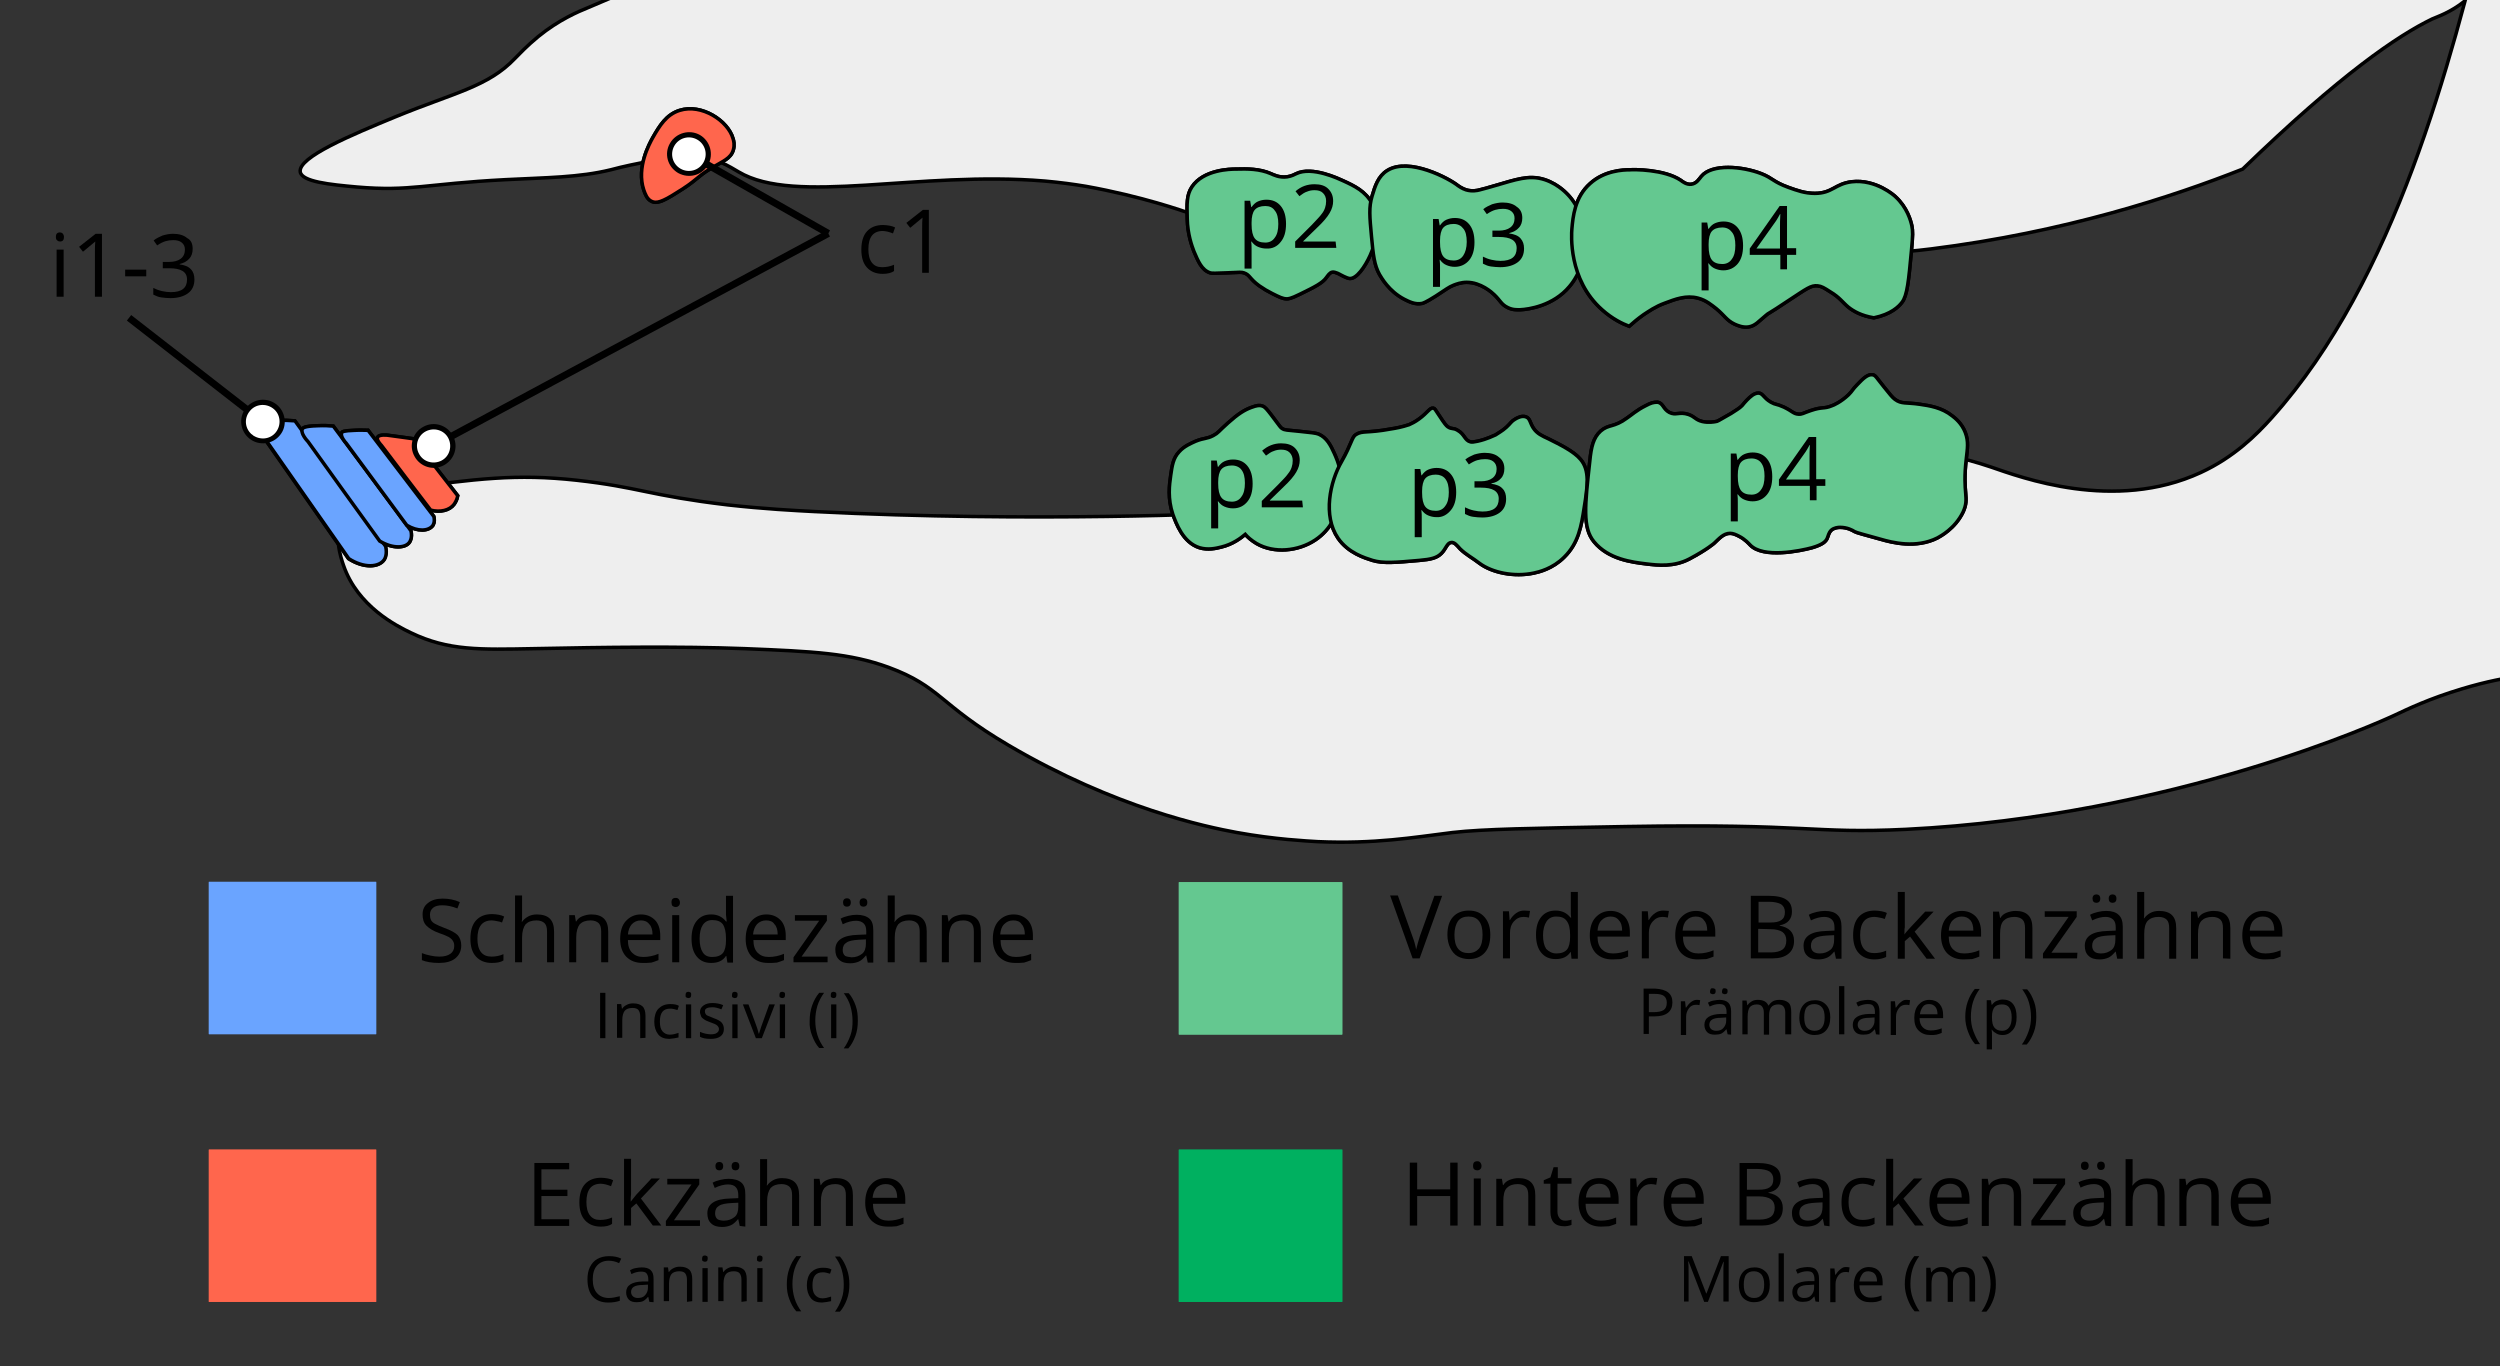 <?xml version="1.0" encoding="UTF-8" standalone="no"?>
<svg version="1.1" id="Ebene_1" xmlns="http://www.w3.org/2000/svg" xmlns:xlink="http://www.w3.org/1999/xlink" x="0px" y="0px" viewBox="-10 -10 711.1 388.6" style="enable-background:new 0 0 691.1 368.6;" xml:space="preserve">
<rect x="-10" y="-10" width="711.1" height="388.6" fill="#333333" stroke="none"/>
<style type="text/css">
	.st0{fill:#EEEEEE;stroke:#000000;stroke-miterlimit:10;}
	.st1{fill:#E6E6E6;stroke:#000000;stroke-miterlimit:10;}
	.st2{fill:#00B060;}
	.st3{fill:#64C890;}
	.st4{fill:#64C890;stroke:#000000;stroke-miterlimit:10;}
	.st5{fill:#FF664D;}
	.st6{fill:#FF664D;stroke:#000000;stroke-miterlimit:10;}
	.st7{fill:none;stroke:#000000;stroke-width:2;stroke-miterlimit:10;}
	.st8{fill:#FFFFFF;}
	.st9{fill:#6AA4FF;}
	.st10{fill:#6AA4FF;stroke:#000000;stroke-miterlimit:10;}
</style>
<g id="base">
	<g id="Oberkiefer">
		<path id="Knochen" class="st0" d="M75.4,38.9c0.5,2.8,8.4,3.6,16.2,4.3c15.2,1.3,19.2-0.9,42.2-2.1c11.6-0.6,20.9-0.6,29.9-2.8
			c0.3-0.1,4.1-1.1,9.3-2.1c6.6-1.3,9.9-2.1,12.5-2.1c7.2,0,12.5,3.6,14.6,4.8c16.1,9.6,51.1-0.4,87.1,2.6c4.4,0.4,8.1,0.9,11.7,1.5
			c16.1,2.9,27.6,7,30.2,7.9c16.6,5.9,52.8,9.1,113.4,10.5c52.1,1.2,78.2,1.8,96.8-0.6c38.2-4.8,68.6-14.8,88.6-22.7
			c28-27.1,44.2-38,53.9-42.7c1.3-0.6,5.2-1.8,9.4-5.2c7.4-6.1,8.5-14,22.6-23c13.5-8.6,31.2-9.6,66.5-11.6
			c28.8-1.6,38.1,1,45.6,6.4c3.1,2.2,2.3,2.3,16,15.4c16.8,16,17.4,15.2,23.4,21.9c15.4,16.9,14,24.6,21,25.7
			c9.2,1.5,12.7-12,35.7-30.9c16.8-13.8,21.2-11.6,25.9-20.6c6.5-12.6-0.9-19.3,2.5-45c1.6-12.1,2.8-7.3,8.6-33.4
			c4.5-20.2,5-28.3,12.3-36c5.9-6.2,10.5-6,11.1-10.3c1.1-7.4-11.7-13.1-27.1-27c-12.6-11.4-18.3-20.5-22.6-25.7
			c-11.8-14-40.8-30.8-115.4-43.7c5-4.9,11.6-11.9,18.5-21.1c12.1-16.1,18.3-29.9,19.7-33.1c8.4-19,12.7-28.8,9.9-35.8
			c-8.9-21.7-83.3-6.3-88.7-5.1c-2.8,10.5-7.6,24.1-16,38.6c-12.6,21.6-27.8,35.6-38.2,43.7c-4.1,0.4-10.1,1.2-17.2,2.6
			c-33.9,6.4-56.3,19-70.2,25.7c-21.3,10.2-21.2,5.7-82.6,21.9c-20.8,5.5-71.1,19.2-126.9,39.8c-5.5,2-8.2,3-11.2,4.2
			c-42,16.7-69.6,36.7-79.6,43.8c-68.4,48.6-148.7,84.8-145.8,90.8c0.6,1.2,4.3,1.4,19-3.4c-8,6.6-15.2,10.9-20.3,13.6
			c-8,4.1-20.4,9.3-30.5,13.6c-2.7,1.1-8.2,3.4-14.1,8.2c-3.4,2.8-5.5,5.1-6.6,6.2c-7.7,8.1-17.2,9.7-34.2,16.7
			C90.2,28.3,74.7,34.7,75.4,38.9L75.4,38.9z"></path>
	</g>
	<g id="Unterkiefer">
		<path id="Knochen-2" class="st0" d="M154,126.6c-17.3-1.9-28.3-0.4-50.3,2.5c-5.2,0.7-12.8,1.8-16,7.5c-3,5.3-0.8,11.9,0,14.2
			c4,11.7,15.2,17.3,19.2,19.2c10.6,5.1,19.6,4.8,35.1,4.5c19.5-0.4,41.4-0.7,59.8,0c19.8,0.8,29.9,1.3,40.9,5.3
			c14.9,5.5,14.3,10.5,34.2,22.2c30.5,17.9,56.2,23.2,64.9,24.8c11,2,19.9,2.4,23,2.6c16.3,0.7,27.1-1.2,38.4-2.6
			c8.8-1,22.4-1.2,49.5-1.7c52.5-0.9,52.4,2.1,79.4,0.8c76.5-3.8,135.7-30.9,139.1-32.5c3.4-1.6,9.8-4.7,19.2-7.5
			c27.3-8.2,35.8-1.1,52.8-6.7c24.4-7.9,43.1-34.5,44.8-58.3c0.5-8-1.2-10-4-24.2c-12.1-62.2,7.8-96.9,8.8-125.9
			c0.1-1.9,0.2-6.6,3.2-9.2c3-2.5,5.8-0.3,11.2-2.5c0.9-0.4,6.8-2.9,8.8-8.3c0.9-2.6,0.5-4.4-0.8-10.8c-3.1-16.1-2.4-16.3-4-18.3
			c-3.5-4.4-9-5.9-15.2-7.5c-6.7-1.8-8.2-0.6-10.4-2.5c-4.7-4.2-3.4-15.5,0-23.3c5.5-12.7,17.6-19.6,25.6-24.2
			c10.9-6.2,16.7-6.5,20-13.3c2.9-6.1,1.5-12.6,0.8-15.8c-0.4-1.7-3.1-14.4-12-17.5c-4.6-1.6-8.9,0-11.2,0.8
			c-30.7,11.3-31.4,8.2-41.6,14.2c-25.8,15.1-38.2,44.4-51.2,75.8c-0.6,1.4-1.1,2.7-1.7,4.2c-10,26.1-15,45.8-16.7,52.5
			c-10.5,42.1-26,104.2-61.4,143.7c-4.4,4.9-10.7,11.2-20.2,15.6c-24.7,11.4-51.3,1.3-59.8-1.6c-34.4-11.6-39,4.1-215.8,13.1
			c0,0-55.7,2.8-118.9-0.4c-5.6-0.3-13.8-0.7-24.6-1.9C174.3,130.9,171.9,128.6,154,126.6L154,126.6z"></path>
		<g id="Zähne-2">
			<g>
				<path class="st1" d="M89.1,148.9c-7.9-11.3-15.8-22.6-23.7-33.9c-0.3-0.4-2.6-2.9-1.8-4.3c0.2-0.4,0.7-0.9,5-1.1
					c2.2-0.1,4,0,5.2,0.1c8.6,11.9,17.2,23.8,25.8,35.7c0.5,2.3-0.2,3.5-0.4,3.8C97.7,151.4,93.5,151.7,89.1,148.9z"></path>
				<path class="st1" d="M98,143.9c-6.8-9.4-13.6-18.8-20.4-28.3c-0.3-0.3-2.2-2.4-1.6-3.6c0.2-0.3,0.6-0.8,4.3-0.9
					c1.9-0.1,3.4,0,4.5,0.1c7.4,9.9,14.8,19.9,22.1,29.8c0.4,1.9-0.2,2.9-0.4,3.2C105.4,145.9,101.7,146.2,98,143.9z"></path>
				<path class="st1" d="M105.7,139.4c-5.7-7.8-11.5-15.5-17.2-23.3c-0.2-0.2-1.8-2-1.3-3c0.1-0.3,0.5-0.6,3.7-0.7
					c1.6-0.1,2.9,0,3.8,0c6.2,8.2,12.5,16.3,18.7,24.5c0.4,1.6-0.2,2.4-0.3,2.6C111.9,141.1,108.8,141.3,105.7,139.4L105.7,139.4z"></path>
			</g>
			<g>
				<path class="st1" d="M183.3,21.4c-3.8,1.2-5.7,4.4-7.6,7.7c-1,1.8-4.7,8.5-2.6,14.9c0.4,1.1,0.9,2.7,2.3,3.3
					c1.3,0.6,2.9,0.2,7.1-2.5c5.9-3.6,5.3-4.2,9.7-6.9c3.5-2.1,5.7-2.8,6.4-5.3c0.4-1.4,0.1-2.6-0.1-3.2
					C197.1,24.4,189.6,19.4,183.3,21.4L183.3,21.4z"></path>
				<path class="st1" d="M112.5,135.1c-4.7-6.1-9.3-12.2-14-18.4c-0.2-0.2-1.5-1.6-1.1-2.3c0,0,0,0,0-0.1c0.6-0.8,2.9-0.5,2.9-0.5
					c1.7,0.2,4.2,0.6,7.3,1l12.6,16.2c-0.2,1.2-0.7,1.9-1,2.4C117.9,135.2,115.2,135.8,112.5,135.1L112.5,135.1z"></path>
			</g>
			<path class="st1" d="M329,43.2c-1.5,2.3-1.4,4.7-1.3,9c0.1,4.5,1.3,7.7,1.9,9.3c1.2,2.8,2.2,5.3,4.6,6.1c0.5,0.2,1.9,0.1,4.8,0
				c3.9-0.2,4.1-0.2,4.8,0c1.8,0.6,1.5,1.6,4.4,3.7c1.3,0.9,2.3,1.5,3.7,2.2c2,1,3,1.5,4.1,1.5c0.4,0,1.1,0,3.7-1.3
				c4.3-2.1,6.5-3.2,7.6-4.8c0.4-0.5,0.9-1.4,1.7-1.5c0.9-0.1,2.2,0.7,2.2,0.7l0,0c0,0,1.8,1,2.6,1.1c2,0.3,4.5-3.4,5.9-6.5
				c1.1-2.6,3.9-9,0.6-14.8c-1.9-3.5-5-5-8.3-6.5c-1.1-0.5-8.8-4.2-13.3-2c-0.4,0.2-1.3,0.7-2.6,0.9c-2.2,0.3-3.9-0.6-4.6-0.9
				c-3.2-1.4-6.7-1.4-10-1.3C340,38.1,332.3,38.2,329,43.2L329,43.2z"></path>
			<path class="st1" d="M384.6,38.5c-2.6,1.6-3.5,4.5-4.3,7.2c-1,3.2-0.7,6-0.2,11.5c0.5,5.4,0.8,8.2,2.3,10.9c0.5,0.8,2.6,4.7,7,7
				c1.4,0.7,3.1,1.6,5.1,1.2c0.3-0.1,0.9-0.2,3.9-2.1c3.1-2,3.6-2.5,5.1-3.1c0.8-0.3,2.1-0.8,3.7-0.8c4,0,7.2,2.9,7.8,3.5
				c1.8,1.7,2,2.8,3.9,3.7c1.4,0.7,2.7,0.6,3.5,0.6c2.4-0.1,9.4-1.1,14-6.6c6.3-7.4,5.8-20.3-1-26.7c-0.8-0.8-4.5-4.2-9.5-4.3
				c-3.9-0.1-8.7,1.9-15,3.5c-0.7,0.2-2.2,0.5-3.9,0c-1.2-0.4-2-1-2.3-1.2C402.4,40.9,390.8,34.6,384.6,38.5L384.6,38.5z"></path>
			<path class="st1" d="M453.6,38.3c-1.9,0-7.2,0.2-11.3,3.9c-4.4,3.9-4.9,9.5-5.2,13c-0.1,1.3-1.1,14.3,8.6,22.9
				c2.9,2.6,5.8,4,7.7,4.7c1-0.9,2.4-2.1,4.1-3.3c1.4-0.9,3.3-2.3,6.1-3.3c2.9-1.1,6-2.3,9.4-1.4c2.3,0.6,3.9,2,5.2,3
				c2.4,2,2.9,3.3,5.2,4.4c0.9,0.4,2.3,1,3.9,0.8c2-0.3,2.9-1.6,5-3.3c0.9-0.8,0.3-0.1,6.4-4.2c5.2-3.4,6.4-4.4,8.3-4.2
				c1.1,0.1,1.9,0.6,3.6,1.7c2.7,1.6,3.5,3,5.2,4.4c1.4,1.1,3.6,2.4,7.2,3c4.9-1,7.1-3.2,8-4.4c1.5-1.9,1.9-6.2,2.7-14.8
				c0.4-4.3,0.4-5.5,0.1-7c-0.3-1.4-1.3-5.2-4.7-8.3c-0.2-0.2-5.5-5-12.4-4.2c-4.8,0.6-5.5,3.3-10.5,3.3c-2.8,0-5-0.8-7.5-1.7
				c-4.4-1.6-4.4-2.6-7.7-3.9c-5.4-2.1-14.1-2.9-17.1,0.8c-0.6,0.7-1.3,2-2.8,2.2c-1.4,0.2-2.6-0.8-3-1.1
				C463.4,38.1,454.5,38.2,453.6,38.3L453.6,38.3z"></path>
			<path class="st1" d="M325.4,118.5c-1.7,1.8-2,3.9-2.4,6.7c-0.4,2.8-0.9,6.6,0.6,11.1c0.9,2.4,2.8,8,7.6,9.5
				c2.4,0.7,4.6,0.2,6.2-0.2c3.3-0.8,5.6-2.6,6.8-3.6c0.6,0.7,1.7,1.7,3.2,2.6c5,2.9,11.9,2.2,16.7-1c4.7-3.1,6.2-7.8,6.8-9.6
				c2.2-7.2-0.5-13.1-1.4-15.1c-1-2.2-2.1-4.4-4.4-5.4c-0.7-0.3-2.3-0.5-5.4-0.8c-3.8-0.4-4.2-0.3-5-0.8c-0.4-0.2-0.5-0.4-3.2-4
				c-1.1-1.4-1.6-2.1-2.4-2.4c-0.8-0.3-1.6-0.2-3.2,0.4c-1.9,0.7-3.7,1.8-6.6,4.4c-2.8,2.5-2.7,2.8-4.2,3.6c-1.9,1-2.5,0.6-5,1.6
				C328.8,116.1,326.8,116.9,325.4,118.5L325.4,118.5z"></path>
			<path class="st1" d="M385.7,112c-7,1.3-8.1,0.4-10,1.6c-1.2,0.7-1.2,2.6-4.1,7.7c-3.3,5.7-5.4,15.4-1,21.8
				c2.9,4.2,7.6,5.6,9.8,6.3c3,0.9,6.5,0.6,13.3,0c3.4-0.3,5-0.7,6.3-2c1.3-1.3,1.6-3,2.8-3.1c0.9-0.1,1.6,0.8,2.5,1.8
				c1.6,1.6,3.7,2.7,5.5,4.1c3.6,2.7,9.9,4,15.5,2.8c1.4-0.3,5.3-1.2,8.6-4.5c4.1-4,4.9-8.9,5.7-14.1c1-6.2,1.6-10.6-1-13.7
				c-1.9-2.3-5.8-4.2-9.2-5.9c-1.7-0.8-3.2-1.4-4.3-3.1c-0.9-1.4-0.9-2.7-2-3.1c-1.2-0.5-2.6,0.3-3.1,0.6c-1.1,0.6-1.3,1.2-2.5,2.3
				c-1.2,1.1-2.4,1.7-3.1,2.2c-0.5,0.2-2.4,1.2-5.1,1.8c-1,0.2-1.6,0.3-2,0.2c-1.7-0.4-1.7-2.2-3.7-3.3c-1.3-0.8-1.6-0.2-2.8-1
				c-0.5-0.4-0.8-0.7-2.5-3.3c-1.1-1.7-1.2-1.9-1.6-2c-1-0.2-1.6,1.3-4.1,3.1c-1.1,0.8-2.1,1.3-2.8,1.6
				C388.7,111.5,387,111.8,385.7,112L385.7,112z"></path>
			<path class="st1" d="M458.1,105.4c-2.6,1.3-4.1,2.7-5.3,3.5c-3.8,2.8-5.2,1.7-7.5,3.7c-2.1,1.9-2.7,4.5-3.1,8.6
				c-1.4,12.6-2.1,18.9,1.2,22.9c4.1,5,10.8,5.8,14.9,6.3c3.3,0.4,7.8,0.9,12.2-1.4c5.1-2.7,7.1-4.5,7.1-4.5
				c1.3-1.2,2.6-2.8,4.5-2.8c0.9,0,1.7,0.4,2.5,0.8c1.8,0.9,2.9,2.2,3.2,2.5c3.7,3.9,14.3,1.7,17.6,0.8c3.1-0.9,3.9-1.8,4.3-2.6
				c0.4-0.9,0.4-1.6,1.2-2.4c0.8-0.7,1.9-0.8,2.5-0.8c2,0,3.5,0.8,4.1,1.2c0.5,0.3,2.8,0.9,7.5,2.2c3.1,0.9,10,2.7,16.1-0.4
				c0.7-0.4,5-2.6,7.3-7.4c1.9-4.2-0.3-5,0.9-15.2c0.3-2.7,0.7-4.8-0.3-7.4c-1-2.6-2.9-4.1-3.7-4.7c-3-2.4-6.5-2.9-9.2-3.3
				c-4-0.6-5.2,0-7.1-1.4c-0.7-0.5-1.5-1.5-3.1-3.5c-2.2-2.7-2.4-3.4-3.3-3.5c-1.3-0.2-2.6,1-4.3,2.8c-1.4,1.4-1.3,1.7-2.5,2.9
				c-2.1,2-4.3,3-4.7,3.1c-2.4,1-2.6,0.2-6.1,1.4c-2.1,0.7-2.4,1.1-3.5,1c-1.4-0.1-1.6-0.8-4.1-2c-2.2-1-2.3-0.6-3.7-1.4
				c-2.2-1.3-2.2-2.5-3.5-2.6c-1.3,0-2.4,1.1-3.3,2c-0.7,0.7-0.7,0.8-1.4,1.6c-0.8,0.8-1.6,1.2-3.1,2.2c-3.8,2.2-4,2.3-4.3,2.3
				c-0.5,0.1-2.1,0.4-3.9,0c-2-0.5-2-1.3-3.9-2c-2.7-0.9-3.6,0.4-5.5-0.6c-1.8-1-1.7-2.6-3.3-2.9
				C460.3,104.4,459.6,104.6,458.1,105.4L458.1,105.4z"></path>
		</g>
	</g>
</g>
<g id="content">
	<g id="Molare">
		<g id="text">
			<g id="text-2">
				<path d="M404.6,338.6h-2.1v-8.4h-9.4v8.4h-2.1v-17.9h2.1v7.6h9.4v-7.6h2.1V338.6z"></path>
				<path d="M409,321.6c0-0.5,0.1-0.8,0.3-1c0.2-0.2,0.5-0.3,0.9-0.3s0.6,0.1,0.8,0.3c0.2,0.2,0.4,0.6,0.4,1s-0.1,0.8-0.4,1
					c-0.2,0.2-0.5,0.3-0.8,0.3c-0.3,0-0.6-0.1-0.9-0.3C409.1,322.4,409,322.1,409,321.6z M411.2,338.6h-2v-13.4h2V338.6z"></path>
				<path d="M424.7,338.6V330c0-1.1-0.2-1.9-0.7-2.4c-0.5-0.5-1.3-0.8-2.3-0.8c-1.4,0-2.4,0.4-3.1,1.1s-1,2-1,3.8v7h-2v-13.4h1.6
					l0.3,1.8h0.1c0.4-0.7,1-1.2,1.8-1.5s1.6-0.5,2.5-0.5c1.6,0,2.8,0.4,3.6,1.2c0.8,0.8,1.2,2,1.2,3.7v8.7L424.7,338.6L424.7,338.6z
					"></path>
				<path d="M435.2,337.2c0.4,0,0.7,0,1-0.1c0.3,0,0.6-0.1,0.8-0.2v1.5c-0.2,0.1-0.5,0.2-1,0.3s-0.8,0.1-1.1,0.1
					c-2.6,0-3.9-1.4-3.9-4.1v-8h-1.9v-1l1.9-0.8l0.9-2.9h1.2v3.1h3.9v1.6H433v7.9c0,0.8,0.2,1.4,0.6,1.9
					C434,337,434.5,337.2,435.2,337.2L435.2,337.2z"></path>
				<path d="M445.4,338.9c-2,0-3.5-0.6-4.7-1.8c-1.1-1.2-1.7-2.9-1.7-5s0.5-3.9,1.6-5.1c1.1-1.3,2.5-1.9,4.3-1.9c1.7,0,3,0.5,4,1.6
					s1.5,2.6,1.5,4.4v1.3H441c0,1.6,0.4,2.8,1.2,3.6c0.8,0.8,1.8,1.2,3.2,1.2c1.4,0,2.9-0.3,4.3-0.9v1.8c-0.7,0.3-1.4,0.5-2,0.7
					C447,338.8,446.2,338.9,445.4,338.9L445.4,338.9z M444.8,326.7c-1.1,0-1.9,0.4-2.6,1c-0.6,0.7-1,1.7-1.1,2.9h7
					c0-1.3-0.3-2.3-0.9-2.9C446.7,327,445.9,326.7,444.8,326.7L444.8,326.7z"></path>
				<path d="M459.8,325c0.6,0,1.1,0,1.6,0.1l-0.3,1.9c-0.5-0.1-1-0.2-1.5-0.2c-1.1,0-2,0.4-2.8,1.3s-1.1,2-1.1,3.3v7.2h-2v-13.4h1.7
					l0.2,2.5h0.1c0.5-0.9,1.1-1.5,1.8-2S459,325,459.8,325L459.8,325z"></path>
				<path d="M469.6,338.9c-2,0-3.5-0.6-4.7-1.8c-1.1-1.2-1.7-2.9-1.7-5s0.5-3.9,1.6-5.1c1.1-1.3,2.5-1.9,4.3-1.9c1.7,0,3,0.5,4,1.6
					s1.5,2.6,1.5,4.4v1.3h-9.2c0,1.6,0.4,2.8,1.2,3.6c0.8,0.8,1.8,1.2,3.2,1.2c1.4,0,2.9-0.3,4.3-0.9v1.8c-0.7,0.3-1.4,0.5-2,0.7
					C471.2,338.8,470.5,338.9,469.6,338.9L469.6,338.9z M469,326.7c-1.1,0-1.9,0.4-2.6,1c-0.6,0.7-1,1.7-1.1,2.9h7
					c0-1.3-0.3-2.3-0.9-2.9C470.9,327,470.1,326.7,469,326.7L469,326.7z"></path>
				<path d="M484.8,320.8h5c2.4,0,4.1,0.4,5.1,1.1c1.1,0.7,1.6,1.8,1.6,3.4c0,1.1-0.3,1.9-0.9,2.6c-0.6,0.7-1.5,1.1-2.6,1.3v0.1
					c2.7,0.5,4.1,1.9,4.1,4.3c0,1.6-0.5,2.8-1.6,3.7c-1.1,0.9-2.6,1.3-4.5,1.3h-6.2L484.8,320.8L484.8,320.8z M486.8,328.4h3.4
					c1.5,0,2.5-0.2,3.2-0.7s1-1.2,1-2.3c0-1-0.4-1.7-1.1-2.2c-0.7-0.4-1.9-0.7-3.4-0.7h-3V328.4L486.8,328.4z M486.8,330.2v6.7h3.7
					c1.4,0,2.5-0.3,3.2-0.8s1.1-1.4,1.1-2.6c0-1.1-0.4-1.9-1.1-2.4c-0.7-0.5-1.9-0.8-3.4-0.8H486.8L486.8,330.2z"></path>
				<path d="M508.9,338.6l-0.4-1.9h-0.1c-0.7,0.8-1.3,1.4-2,1.7c-0.7,0.3-1.5,0.5-2.5,0.5c-1.3,0-2.4-0.3-3.1-1
					c-0.8-0.7-1.1-1.7-1.1-2.9c0-2.7,2.2-4.1,6.5-4.2l2.3-0.1v-0.8c0-1-0.2-1.8-0.7-2.3c-0.5-0.5-1.2-0.8-2.2-0.8
					c-1.1,0-2.4,0.3-3.8,1l-0.6-1.5c0.7-0.4,1.4-0.6,2.2-0.8c0.8-0.2,1.6-0.3,2.4-0.3c1.6,0,2.8,0.4,3.5,1.1s1.1,1.8,1.1,3.4v9.1
					L508.9,338.6L508.9,338.6z M504.3,337.2c1.3,0,2.2-0.4,3-1s1.1-1.7,1.1-2.9V332l-2,0.1c-1.6,0.1-2.8,0.3-3.5,0.8
					c-0.7,0.4-1.1,1.1-1.1,2.1c0,0.7,0.2,1.3,0.7,1.7C502.9,337,503.5,337.2,504.3,337.2L504.3,337.2z"></path>
				<path d="M519.9,338.9c-1.9,0-3.4-0.6-4.5-1.8s-1.6-2.9-1.6-5.1s0.5-4,1.6-5.2s2.6-1.8,4.6-1.8c0.6,0,1.3,0.1,1.9,0.2
					c0.6,0.1,1.2,0.3,1.5,0.5l-0.6,1.7c-0.5-0.2-0.9-0.3-1.5-0.5c-0.5-0.1-1-0.2-1.4-0.2c-2.7,0-4.1,1.7-4.1,5.2
					c0,1.6,0.3,2.9,1,3.8c0.7,0.9,1.7,1.3,3,1.3c1.1,0,2.3-0.2,3.4-0.7v1.8C522.4,338.6,521.3,338.9,519.9,338.9L519.9,338.9z"></path>
				<path d="M528.5,331.8c0.3-0.5,0.9-1.1,1.6-2l4.3-4.6h2.4l-5.4,5.7l5.8,7.7h-2.5l-4.7-6.3l-1.5,1.3v5h-2v-19h2v10.1
					C528.5,330.2,528.4,330.9,528.5,331.8L528.5,331.8L528.5,331.8z"></path>
				<path d="M545.2,338.9c-2,0-3.5-0.6-4.7-1.8c-1.1-1.2-1.7-2.9-1.7-5s0.5-3.9,1.6-5.1c1.1-1.3,2.5-1.9,4.3-1.9c1.7,0,3,0.5,4,1.6
					s1.5,2.6,1.5,4.4v1.3h-9.2c0,1.6,0.4,2.8,1.2,3.6c0.8,0.8,1.8,1.2,3.2,1.2c1.4,0,2.9-0.3,4.3-0.9v1.8c-0.7,0.3-1.4,0.5-2,0.7
					C546.9,338.8,546.1,338.9,545.2,338.9L545.2,338.9z M544.7,326.7c-1.1,0-1.9,0.4-2.6,1c-0.6,0.7-1,1.7-1.1,2.9h7
					c0-1.3-0.3-2.3-0.8-2.9C546.5,327,545.7,326.7,544.7,326.7z"></path>
				<path d="M562.8,338.6V330c0-1.1-0.2-1.9-0.7-2.4c-0.5-0.5-1.3-0.8-2.3-0.8c-1.4,0-2.4,0.4-3.1,1.1s-1,2-1,3.8v7h-2v-13.4h1.7
					l0.3,1.8h0.1c0.4-0.7,1-1.2,1.8-1.5s1.6-0.5,2.5-0.5c1.6,0,2.8,0.4,3.6,1.2c0.8,0.8,1.2,2,1.2,3.7v8.7L562.8,338.6L562.8,338.6z
					"></path>
				<path d="M577.5,338.6h-9.7v-1.4l7.3-10.4h-6.8v-1.6h9.1v1.6l-7.2,10.2h7.4L577.5,338.6L577.5,338.6z"></path>
				<path d="M588.9,338.6l-0.4-1.9h-0.1c-0.7,0.8-1.3,1.4-2,1.7c-0.7,0.3-1.5,0.5-2.5,0.5c-1.3,0-2.4-0.3-3.1-1
					c-0.8-0.7-1.1-1.7-1.1-2.9c0-2.7,2.2-4.1,6.5-4.2l2.3-0.1v-0.8c0-1-0.2-1.8-0.7-2.3c-0.5-0.5-1.2-0.8-2.2-0.8
					c-1.1,0-2.4,0.3-3.8,1l-0.6-1.5c0.7-0.4,1.4-0.6,2.2-0.8c0.8-0.2,1.6-0.3,2.4-0.3c1.6,0,2.8,0.4,3.5,1.1
					c0.8,0.7,1.2,1.8,1.2,3.4v9.1L588.9,338.6L588.9,338.6z M584.3,337.2c1.3,0,2.2-0.4,3-1s1.1-1.7,1.1-2.9V332l-2,0.1
					c-1.6,0.1-2.8,0.3-3.5,0.8c-0.7,0.4-1.1,1.1-1.1,2.1c0,0.7,0.2,1.3,0.7,1.7C582.9,337,583.5,337.2,584.3,337.2L584.3,337.2z
					 M581.9,321.6c0-0.4,0.1-0.7,0.3-0.9c0.2-0.2,0.5-0.3,0.8-0.3s0.6,0.1,0.8,0.3s0.3,0.5,0.3,0.9s-0.1,0.7-0.3,0.9
					c-0.2,0.2-0.5,0.3-0.8,0.3s-0.6-0.1-0.8-0.3C582,322.3,581.9,322,581.9,321.6z M586.5,321.6c0-0.4,0.1-0.7,0.3-0.9
					c0.2-0.2,0.5-0.3,0.8-0.3s0.6,0.1,0.8,0.3c0.2,0.2,0.3,0.5,0.3,0.9s-0.1,0.7-0.3,0.9c-0.2,0.2-0.5,0.3-0.8,0.3s-0.6-0.1-0.8-0.3
					C586.7,322.3,586.5,322,586.5,321.6z"></path>
				<path d="M603.7,338.6V330c0-1.1-0.2-1.9-0.7-2.4c-0.5-0.5-1.3-0.8-2.3-0.8c-1.4,0-2.4,0.4-3.1,1.1c-0.7,0.8-1,2-1,3.8v7h-2v-19
					h2v5.8c0,0.7,0,1.3-0.1,1.7h0.1c0.4-0.6,1-1.1,1.7-1.5c0.7-0.4,1.6-0.5,2.5-0.5c1.6,0,2.9,0.4,3.7,1.2s1.2,2,1.2,3.7v8.7
					L603.7,338.6L603.7,338.6z"></path>
				<path d="M619,338.6V330c0-1.1-0.2-1.9-0.7-2.4c-0.5-0.5-1.3-0.8-2.3-0.8c-1.4,0-2.4,0.4-3.1,1.1s-1,2-1,3.8v7h-2v-13.4h1.7
					l0.3,1.8h0.1c0.4-0.7,1-1.2,1.8-1.5s1.6-0.5,2.5-0.5c1.6,0,2.8,0.4,3.6,1.2c0.8,0.8,1.2,2,1.2,3.7v8.7L619,338.6L619,338.6z"></path>
				<path d="M630.9,338.9c-2,0-3.5-0.6-4.7-1.8c-1.1-1.2-1.7-2.9-1.7-5s0.5-3.9,1.6-5.1c1.1-1.3,2.5-1.9,4.3-1.9c1.7,0,3,0.5,4,1.6
					s1.5,2.6,1.5,4.4v1.3h-9.2c0,1.6,0.4,2.8,1.2,3.6c0.8,0.8,1.8,1.2,3.2,1.2c1.4,0,2.9-0.3,4.3-0.9v1.8c-0.7,0.3-1.4,0.5-2,0.7
					C632.6,338.8,631.8,338.9,630.9,338.9L630.9,338.9z M630.3,326.7c-1.1,0-1.9,0.4-2.6,1c-0.6,0.7-1,1.7-1.1,2.9h7
					c0-1.3-0.3-2.3-0.8-2.9C632.2,327,631.4,326.7,630.3,326.7z"></path>
				<path d="M474.7,360.2l-4.4-11.4h-0.1c0.1,0.9,0.1,2,0.1,3.2v8.2H469v-12.9h2.2l4.1,10.6h0.1l4.1-10.6h2.2v12.9h-1.5V352
					c0-1,0-2,0.1-3.1h-0.1l-4.4,11.4H474.7z"></path>
				<path d="M493.4,355.4c0,1.6-0.4,2.8-1.2,3.7s-1.9,1.3-3.3,1.3c-0.9,0-1.6-0.2-2.3-0.6s-1.2-1-1.5-1.7s-0.5-1.6-0.5-2.6
					c0-1.6,0.4-2.8,1.2-3.7c0.8-0.9,1.9-1.3,3.3-1.3s2.4,0.5,3.2,1.3S493.4,353.9,493.4,355.4L493.4,355.4z M486,355.4
					c0,1.2,0.2,2.2,0.7,2.8s1.2,1,2.2,1s1.7-0.3,2.2-1c0.5-0.6,0.7-1.6,0.7-2.8s-0.2-2.1-0.7-2.8c-0.5-0.6-1.2-1-2.2-1
					s-1.7,0.3-2.2,0.9S486,354.2,486,355.4L486,355.4z"></path>
				<path d="M497.4,360.2h-1.5v-13.7h1.5V360.2z"></path>
				<path d="M506.4,360.2l-0.3-1.4H506c-0.5,0.6-1,1-1.4,1.2c-0.5,0.2-1.1,0.3-1.8,0.3c-1,0-1.7-0.2-2.2-0.7s-0.8-1.2-0.8-2.1
					c0-2,1.6-3,4.7-3.1l1.6,0v-0.6c0-0.8-0.2-1.3-0.5-1.7c-0.3-0.4-0.9-0.5-1.6-0.5c-0.8,0-1.7,0.2-2.7,0.7l-0.5-1.1
					c0.5-0.3,1-0.5,1.6-0.6s1.1-0.2,1.7-0.2c1.1,0,2,0.2,2.5,0.8s0.8,1.3,0.8,2.5v6.6L506.4,360.2L506.4,360.2z M503.1,359.2
					c0.9,0,1.6-0.2,2.1-0.8s0.8-1.2,0.8-2.1v-0.9l-1.5,0.1c-1.2,0-2,0.2-2.5,0.5s-0.8,0.8-0.8,1.5c0,0.5,0.2,0.9,0.5,1.2
					S502.5,359.2,503.1,359.2L503.1,359.2z"></path>
				<path d="M514.9,350.4c0.4,0,0.8,0,1.2,0.1l-0.2,1.4c-0.4-0.1-0.8-0.1-1-0.1c-0.8,0-1.5,0.3-2,1s-0.8,1.4-0.8,2.4v5.2h-1.5v-9.6
					h1.2l0.2,1.8h0.1c0.4-0.6,0.8-1.1,1.3-1.5S514.3,350.4,514.9,350.4L514.9,350.4z"></path>
				<path d="M521.9,360.4c-1.4,0-2.5-0.4-3.4-1.3s-1.2-2.1-1.2-3.6s0.4-2.8,1.2-3.7s1.8-1.4,3.1-1.4c1.2,0,2.2,0.4,2.9,1.2
					c0.7,0.8,1,1.8,1,3.1v0.9h-6.6c0,1.1,0.3,2,0.9,2.6s1.3,0.9,2.3,0.9c1,0,2.1-0.2,3.1-0.6v1.3c-0.5,0.2-1,0.4-1.5,0.5
					S522.6,360.4,521.9,360.4L521.9,360.4z M521.5,351.6c-0.8,0-1.4,0.2-1.8,0.8s-0.7,1.2-0.8,2.1h5c0-0.9-0.2-1.6-0.6-2.1
					S522.3,351.7,521.5,351.6L521.5,351.6z"></path>
				<path d="M531.8,355.3c0-1.5,0.2-3,0.7-4.4s1.1-2.5,2-3.6h1.4c-0.8,1.1-1.5,2.4-1.9,3.7s-0.6,2.8-0.6,4.2s0.2,2.8,0.7,4.1
					s1.1,2.6,1.9,3.7h-1.4c-0.9-1-1.5-2.2-2-3.5S531.8,356.8,531.8,355.3L531.8,355.3z"></path>
				<path d="M550.2,360.2V354c0-0.8-0.2-1.3-0.5-1.7c-0.3-0.4-0.8-0.6-1.5-0.6c-0.9,0-1.6,0.3-2,0.8s-0.7,1.3-0.7,2.4v5.4h-1.5V354
					c0-0.8-0.2-1.3-0.5-1.7c-0.3-0.4-0.8-0.6-1.5-0.6c-0.9,0-1.6,0.3-2,0.8c-0.4,0.5-0.6,1.5-0.6,2.7v5h-1.5v-9.6h1.2l0.2,1.3h0.1
					c0.3-0.5,0.7-0.8,1.2-1.1s1.1-0.4,1.7-0.4c1.5,0,2.5,0.5,3,1.6h0.1c0.3-0.5,0.7-0.9,1.2-1.2s1.2-0.4,1.9-0.4
					c1.1,0,1.9,0.3,2.5,0.8c0.5,0.6,0.8,1.5,0.8,2.7v6.3L550.2,360.2L550.2,360.2z"></path>
				<path d="M557.7,355.3c0,1.5-0.2,3-0.7,4.3s-1.1,2.5-2,3.5h-1.4c0.8-1.1,1.4-2.3,1.9-3.7c0.4-1.4,0.7-2.7,0.7-4.1
					s-0.2-2.8-0.6-4.2s-1.1-2.6-1.9-3.7h1.4c0.9,1,1.5,2.2,2,3.6C557.5,352.3,557.7,353.7,557.7,355.3L557.7,355.3z"></path>
			</g>
		</g>
		<g id="mark">
			<g id="mark-2">
				<rect x="325.3" y="317" class="st2" width="46.5" height="43.3"></rect>
				<rect x="325.3" y="317" class="st2" width="46.5" height="43.3"></rect>
			</g>
		</g>
	</g>
	<g id="Prämolare">
		<g id="mark-3">
			<g id="mark-4">
				<rect x="325.3" y="241" class="st3" width="46.5" height="43.3"></rect>
				<rect x="325.3" y="240.9" class="st3" width="46.5" height="43.3"></rect>
			</g>
			<g id="Zähne-3">
				<path class="st4" d="M329,43.2c-1.5,2.3-1.4,4.7-1.3,9c0.1,4.5,1.3,7.7,1.9,9.3c1.2,2.8,2.2,5.3,4.6,6.1c0.5,0.2,1.9,0.1,4.8,0
					c3.9-0.2,4.1-0.2,4.8,0c1.8,0.6,1.5,1.6,4.4,3.7c1.3,0.9,2.3,1.5,3.7,2.2c2,1,3,1.5,4.1,1.5c0.4,0,1.1,0,3.7-1.3
					c4.3-2.1,6.5-3.2,7.6-4.8c0.4-0.5,0.9-1.4,1.7-1.5c0.9-0.1,2.2,0.7,2.2,0.7l0,0c0,0,1.8,1,2.6,1.1c2,0.3,4.5-3.4,5.9-6.5
					c1.1-2.6,3.9-9,0.6-14.8c-1.9-3.5-5-5-8.3-6.5c-1.1-0.5-8.8-4.2-13.3-2c-0.4,0.2-1.3,0.7-2.6,0.9c-2.2,0.3-3.9-0.6-4.6-0.9
					c-3.2-1.4-6.7-1.4-10-1.3C340,38.1,332.3,38.2,329,43.2L329,43.2z"></path>
				<path class="st4" d="M384.6,38.5c-2.6,1.6-3.5,4.5-4.3,7.2c-1,3.2-0.7,6-0.2,11.5c0.5,5.4,0.8,8.2,2.3,10.9c0.5,0.8,2.6,4.7,7,7
					c1.4,0.7,3.1,1.6,5.1,1.2c0.3-0.1,0.9-0.2,3.9-2.1c3.1-2,3.6-2.5,5.1-3.1c0.8-0.3,2.1-0.8,3.7-0.8c4,0,7.2,2.9,7.8,3.5
					c1.8,1.7,2,2.8,3.9,3.7c1.4,0.7,2.7,0.6,3.5,0.6c2.4-0.1,9.4-1.1,14-6.6c6.3-7.4,5.8-20.3-1-26.7c-0.8-0.8-4.5-4.2-9.5-4.3
					c-3.9-0.1-8.7,1.9-15,3.5c-0.7,0.2-2.2,0.5-3.9,0c-1.2-0.4-2-1-2.3-1.2C402.4,40.9,390.8,34.6,384.6,38.5L384.6,38.5z"></path>
				<path class="st4" d="M453.6,38.3c-1.9,0-7.2,0.2-11.3,3.9c-4.4,3.9-4.9,9.5-5.2,13c-0.1,1.3-1.1,14.3,8.6,22.9
					c2.9,2.6,5.8,4,7.7,4.7c1-0.9,2.4-2.1,4.1-3.3c1.4-0.9,3.3-2.3,6.1-3.3c2.9-1.1,6-2.3,9.4-1.4c2.3,0.6,3.9,2,5.2,3
					c2.4,2,2.9,3.3,5.2,4.4c0.9,0.4,2.3,1,3.9,0.8c2-0.3,2.9-1.6,5-3.3c0.9-0.8,0.3-0.1,6.4-4.2c5.2-3.4,6.4-4.4,8.3-4.2
					c1.1,0.1,1.9,0.6,3.6,1.7c2.7,1.6,3.5,3,5.2,4.4c1.4,1.1,3.6,2.4,7.2,3c4.9-1,7.1-3.2,8-4.4c1.5-1.9,1.9-6.2,2.7-14.8
					c0.4-4.3,0.4-5.5,0.1-7c-0.3-1.4-1.3-5.2-4.7-8.3c-0.2-0.2-5.5-5-12.4-4.2c-4.8,0.6-5.5,3.3-10.5,3.3c-2.8,0-5-0.8-7.5-1.7
					c-4.4-1.6-4.4-2.6-7.7-3.9c-5.4-2.1-14.1-2.9-17.1,0.8c-0.6,0.7-1.3,2-2.8,2.2c-1.4,0.2-2.6-0.8-3-1.1
					C463.4,38.1,454.5,38.2,453.6,38.3L453.6,38.3z"></path>
				<path class="st4" d="M325.4,118.5c-1.7,1.8-2,3.9-2.4,6.7c-0.4,2.8-0.9,6.6,0.6,11.1c0.9,2.4,2.8,8,7.6,9.5
					c2.4,0.7,4.6,0.2,6.2-0.2c3.3-0.8,5.6-2.6,6.8-3.6c0.6,0.7,1.7,1.7,3.2,2.6c5,2.9,11.9,2.2,16.7-1c4.7-3.1,6.2-7.8,6.8-9.6
					c2.2-7.2-0.5-13.1-1.4-15.1c-1-2.2-2.1-4.4-4.4-5.4c-0.7-0.3-2.3-0.5-5.4-0.8c-3.8-0.4-4.2-0.3-5-0.8c-0.4-0.2-0.5-0.4-3.2-4
					c-1.1-1.4-1.6-2.1-2.4-2.4c-0.8-0.3-1.6-0.2-3.2,0.4c-1.9,0.7-3.7,1.8-6.6,4.4c-2.8,2.5-2.7,2.8-4.2,3.6c-1.9,1-2.5,0.6-5,1.6
					C328.8,116.1,326.8,116.9,325.4,118.5L325.4,118.5z"></path>
				<path class="st4" d="M385.7,112c-7,1.3-8.1,0.4-10,1.6c-1.2,0.7-1.2,2.6-4.1,7.7c-3.3,5.7-5.4,15.4-1,21.8
					c2.9,4.2,7.6,5.6,9.8,6.3c3,0.9,6.5,0.6,13.3,0c3.4-0.3,5-0.7,6.3-2c1.3-1.3,1.6-3,2.8-3.1c0.9-0.1,1.6,0.8,2.5,1.8
					c1.6,1.6,3.7,2.7,5.5,4.1c3.6,2.7,9.9,4,15.5,2.8c1.4-0.3,5.3-1.2,8.6-4.5c4.1-4,4.9-8.9,5.7-14.1c1-6.2,1.6-10.6-1-13.7
					c-1.9-2.3-5.8-4.2-9.2-5.9c-1.7-0.8-3.2-1.4-4.3-3.1c-0.9-1.4-0.9-2.7-2-3.1c-1.2-0.5-2.6,0.3-3.1,0.6c-1.1,0.6-1.3,1.2-2.5,2.3
					c-1.2,1.1-2.4,1.7-3.1,2.2c-0.5,0.2-2.4,1.2-5.1,1.8c-1,0.2-1.6,0.3-2,0.2c-1.7-0.4-1.7-2.2-3.7-3.3c-1.3-0.8-1.6-0.2-2.8-1
					c-0.5-0.4-0.8-0.7-2.5-3.3c-1.1-1.7-1.2-1.9-1.6-2c-1-0.2-1.6,1.3-4.1,3.1c-1.1,0.8-2.1,1.3-2.8,1.6
					C388.7,111.5,387,111.8,385.7,112L385.7,112z"></path>
				<path class="st4" d="M458.1,105.4c-2.6,1.3-4.1,2.7-5.3,3.5c-3.8,2.8-5.2,1.7-7.5,3.7c-2.1,1.9-2.7,4.5-3.1,8.6
					c-1.4,12.6-2.1,18.9,1.2,22.9c4.1,5,10.8,5.8,14.9,6.3c3.3,0.4,7.8,0.9,12.2-1.4c5.1-2.7,7.1-4.5,7.1-4.5
					c1.3-1.2,2.6-2.8,4.5-2.8c0.9,0,1.7,0.4,2.5,0.8c1.8,0.9,2.9,2.2,3.2,2.5c3.7,3.9,14.3,1.7,17.6,0.8c3.1-0.9,3.9-1.8,4.3-2.6
					c0.4-0.9,0.4-1.6,1.2-2.4c0.8-0.7,1.9-0.8,2.5-0.8c2,0,3.5,0.8,4.1,1.2c0.5,0.3,2.8,0.9,7.5,2.2c3.1,0.9,10,2.7,16.1-0.4
					c0.7-0.4,5-2.6,7.3-7.4c1.9-4.2-0.3-5,0.9-15.2c0.3-2.7,0.7-4.8-0.3-7.4c-1-2.6-2.9-4.1-3.7-4.7c-3-2.4-6.5-2.9-9.2-3.3
					c-4-0.6-5.2,0-7.1-1.4c-0.7-0.5-1.5-1.5-3.1-3.5c-2.2-2.7-2.4-3.4-3.3-3.5c-1.3-0.2-2.6,1-4.3,2.8c-1.4,1.4-1.3,1.7-2.5,2.9
					c-2.1,2-4.3,3-4.7,3.1c-2.4,1-2.6,0.2-6.1,1.4c-2.1,0.7-2.4,1.1-3.5,1c-1.4-0.1-1.6-0.8-4.1-2c-2.2-1-2.3-0.6-3.7-1.4
					c-2.2-1.3-2.2-2.5-3.5-2.6c-1.3,0-2.4,1.1-3.3,2c-0.7,0.7-0.7,0.8-1.4,1.6c-0.8,0.8-1.6,1.2-3.1,2.2c-3.8,2.2-4,2.3-4.3,2.3
					c-0.5,0.1-2.1,0.4-3.9,0c-2-0.5-2-1.3-3.9-2c-2.7-0.9-3.6,0.4-5.5-0.6c-1.8-1-1.7-2.6-3.3-2.9
					C460.3,104.4,459.6,104.6,458.1,105.4L458.1,105.4z"></path>
			</g>
		</g>
		<g id="text-3">
			<g id="text-4">
				<path d="M398,244.8h2.2l-6.4,17.8h-2l-6.4-17.9h2.2l4.1,11.5c0.5,1.3,0.9,2.6,1.1,3.9c0.3-1.3,0.7-2.6,1.1-3.9L398,244.8
					L398,244.8z"></path>
				<path d="M413.9,255.9c0,2.2-0.5,3.9-1.6,5.1c-1.1,1.2-2.6,1.8-4.5,1.8c-1.2,0-2.3-0.3-3.2-0.8s-1.6-1.4-2.1-2.4
					c-0.5-1-0.8-2.3-0.8-3.7c0-2.2,0.5-3.9,1.6-5.1c1.1-1.2,2.6-1.8,4.5-1.8s3.4,0.6,4.5,1.9S413.9,253.8,413.9,255.9L413.9,255.9z
					 M403.7,255.9c0,1.7,0.3,3,1,3.9c0.7,0.9,1.7,1.3,3,1.3s2.3-0.5,3-1.3c0.7-0.9,1-2.2,1-3.9s-0.3-3-1-3.9c-0.7-0.9-1.7-1.3-3-1.3
					s-2.3,0.4-3,1.3C404.1,252.9,403.7,254.2,403.7,255.9L403.7,255.9z"></path>
				<path d="M423.6,249c0.6,0,1.1,0.1,1.6,0.1l-0.3,1.9c-0.5-0.1-1-0.2-1.5-0.2c-1.1,0-2,0.4-2.8,1.3s-1.1,2-1.1,3.3v7.2h-2v-13.4
					h1.7l0.2,2.5h0.1c0.5-0.9,1.1-1.5,1.8-2S422.7,249,423.6,249L423.6,249z"></path>
				<path d="M436.8,260.8h-0.1c-0.9,1.4-2.3,2-4.2,2c-1.8,0-3.1-0.6-4.1-1.8c-1-1.2-1.5-2.9-1.5-5.1s0.5-3.9,1.5-5.1
					s2.3-1.8,4.1-1.8s3.2,0.7,4.2,2h0.2l-0.1-1l0-0.9v-5.4h2v19H437L436.8,260.8L436.8,260.8z M432.7,261.2c1.4,0,2.4-0.4,3-1.1
					s0.9-2,0.9-3.6V256c0-1.9-0.3-3.2-1-4.1s-1.6-1.2-3-1.2c-1.2,0-2.1,0.5-2.7,1.4s-1,2.2-1,3.9s0.3,3,0.9,3.9
					C430.6,260.7,431.5,261.2,432.7,261.2L432.7,261.2z"></path>
				<path d="M448.6,262.9c-2,0-3.5-0.6-4.7-1.8c-1.1-1.2-1.7-2.9-1.7-5s0.5-3.9,1.6-5.1s2.5-1.9,4.3-1.9c1.7,0,3,0.6,4,1.6
					c1,1.1,1.5,2.6,1.5,4.4v1.3h-9.2c0,1.6,0.4,2.8,1.2,3.6c0.8,0.8,1.8,1.2,3.2,1.2c1.4,0,2.9-0.3,4.3-0.9v1.8
					c-0.7,0.3-1.4,0.5-2,0.7C450.3,262.8,449.5,262.9,448.6,262.9L448.6,262.9z M448.1,250.7c-1.1,0-1.9,0.4-2.6,1.1s-1,1.7-1.1,2.9
					h7c0-1.3-0.3-2.3-0.9-2.9C449.9,251,449.1,250.7,448.1,250.7L448.1,250.7z"></path>
				<path d="M463.1,249c0.6,0,1.1,0.1,1.6,0.1l-0.3,1.9c-0.5-0.1-1-0.2-1.5-0.2c-1.1,0-2,0.4-2.8,1.3s-1.1,2-1.1,3.3v7.2h-2v-13.4
					h1.7l0.2,2.5h0.1c0.5-0.9,1.1-1.5,1.8-2S462.3,249,463.1,249L463.1,249z"></path>
				<path d="M472.9,262.9c-2,0-3.5-0.6-4.7-1.8c-1.1-1.2-1.7-2.9-1.7-5s0.5-3.9,1.6-5.1s2.5-1.9,4.3-1.9c1.7,0,3,0.6,4,1.6
					c1,1.1,1.5,2.6,1.5,4.4v1.3h-9.2c0,1.6,0.4,2.8,1.2,3.6c0.8,0.8,1.8,1.2,3.2,1.2c1.4,0,2.9-0.3,4.3-0.9v1.8
					c-0.7,0.3-1.4,0.5-2,0.7C474.5,262.8,473.8,262.9,472.9,262.9L472.9,262.9z M472.3,250.7c-1.1,0-1.9,0.4-2.6,1.1s-1,1.7-1.1,2.9
					h7c0-1.3-0.3-2.3-0.9-2.9C474.2,251,473.4,250.7,472.3,250.7L472.3,250.7z"></path>
				<path d="M488,244.8h5c2.4,0,4.1,0.4,5.1,1.1c1.1,0.7,1.6,1.8,1.6,3.4c0,1.1-0.3,1.9-0.9,2.6c-0.6,0.7-1.5,1.1-2.6,1.3v0.1
					c2.7,0.5,4.1,1.9,4.1,4.3c0,1.6-0.5,2.8-1.6,3.7s-2.6,1.3-4.5,1.3H488L488,244.8L488,244.8z M490.1,252.4h3.4
					c1.5,0,2.5-0.2,3.2-0.7s1-1.2,1-2.3c0-1-0.4-1.7-1.1-2.2c-0.7-0.4-1.9-0.7-3.4-0.7h-3V252.4L490.1,252.4z M490.1,254.2v6.7h3.7
					c1.4,0,2.5-0.3,3.2-0.8s1.1-1.4,1.1-2.6c0-1.1-0.4-1.9-1.1-2.4c-0.7-0.5-1.9-0.8-3.4-0.8L490.1,254.2L490.1,254.2z"></path>
				<path d="M512.2,262.6l-0.4-1.9h-0.1c-0.7,0.8-1.3,1.4-2,1.7c-0.7,0.3-1.5,0.5-2.5,0.5c-1.3,0-2.4-0.3-3.1-1
					c-0.8-0.7-1.1-1.7-1.1-2.9c0-2.7,2.2-4.1,6.5-4.2l2.3-0.1v-0.8c0-1.1-0.2-1.8-0.7-2.3c-0.5-0.5-1.2-0.8-2.2-0.8
					c-1.1,0-2.4,0.3-3.8,1l-0.6-1.6c0.7-0.4,1.4-0.6,2.2-0.8s1.6-0.3,2.4-0.3c1.6,0,2.8,0.4,3.5,1.1c0.8,0.7,1.2,1.8,1.2,3.4v9.1
					H512.2z M507.6,261.2c1.3,0,2.2-0.4,3-1s1.1-1.7,1.1-2.9V256l-2,0.1c-1.6,0.1-2.8,0.3-3.5,0.8c-0.7,0.4-1.1,1.1-1.1,2.1
					c0,0.7,0.2,1.3,0.7,1.7C506.2,261,506.8,261.2,507.6,261.2L507.6,261.2z"></path>
				<path d="M523.2,262.9c-1.9,0-3.4-0.6-4.5-1.8s-1.6-2.9-1.6-5.1s0.5-4,1.6-5.2s2.6-1.8,4.6-1.8c0.6,0,1.3,0.1,1.9,0.2
					s1.2,0.3,1.5,0.5l-0.6,1.7c-0.5-0.2-0.9-0.3-1.5-0.4c-0.5-0.1-1-0.2-1.4-0.2c-2.7,0-4.1,1.7-4.1,5.2c0,1.6,0.3,2.9,1,3.8
					s1.7,1.3,3,1.3c1.1,0,2.3-0.2,3.4-0.7v1.8C525.7,262.6,524.5,262.9,523.2,262.9L523.2,262.9z"></path>
				<path d="M531.7,255.8c0.3-0.5,0.9-1.1,1.6-1.9l4.3-4.6h2.4l-5.4,5.7l5.8,7.7H538l-4.7-6.3l-1.5,1.3v5h-2v-19h2v10.1
					C531.7,254.1,531.7,254.8,531.7,255.8L531.7,255.8L531.7,255.8z"></path>
				<path d="M548.5,262.9c-2,0-3.5-0.6-4.7-1.8c-1.1-1.2-1.7-2.9-1.7-5s0.5-3.9,1.6-5.1s2.5-1.9,4.3-1.9c1.7,0,3,0.6,4,1.6
					c1,1.1,1.5,2.6,1.5,4.4v1.3h-9.2c0,1.6,0.4,2.8,1.2,3.6c0.8,0.8,1.8,1.2,3.2,1.2c1.4,0,2.9-0.3,4.3-0.9v1.8
					c-0.7,0.3-1.4,0.5-2,0.7C550.2,262.8,549.4,262.9,548.5,262.9L548.5,262.9z M548,250.7c-1.1,0-1.9,0.4-2.6,1.1s-1,1.7-1.1,2.9h7
					c0-1.3-0.3-2.3-0.8-2.9C549.8,251,549,250.7,548,250.7z"></path>
				<path d="M566,262.6V254c0-1.1-0.2-1.9-0.7-2.4c-0.5-0.5-1.3-0.8-2.3-0.8c-1.4,0-2.4,0.4-3.1,1.1s-1,2-1,3.8v7h-2v-13.4h1.7
					l0.3,1.8h0.1c0.4-0.7,1-1.2,1.8-1.5s1.6-0.5,2.5-0.5c1.6,0,2.8,0.4,3.6,1.2c0.8,0.8,1.2,2,1.2,3.7v8.7L566,262.6L566,262.6z"></path>
				<path d="M580.8,262.6h-9.7v-1.4l7.3-10.4h-6.8v-1.6h9.1v1.6l-7.2,10.2h7.4L580.8,262.6L580.8,262.6z"></path>
				<path d="M592.2,262.6l-0.4-1.9h-0.1c-0.7,0.8-1.3,1.4-2,1.7c-0.7,0.3-1.5,0.5-2.5,0.5c-1.3,0-2.4-0.3-3.1-1
					c-0.8-0.7-1.1-1.7-1.1-2.9c0-2.7,2.2-4.1,6.5-4.2l2.3-0.1v-0.8c0-1.1-0.2-1.8-0.7-2.3s-1.2-0.8-2.2-0.8c-1.1,0-2.4,0.3-3.8,1
					l-0.6-1.6c0.7-0.4,1.4-0.6,2.2-0.8s1.6-0.3,2.4-0.3c1.6,0,2.8,0.4,3.5,1.1c0.8,0.7,1.2,1.8,1.2,3.4v9.1H592.2z M587.6,261.2
					c1.3,0,2.2-0.4,3-1s1.1-1.7,1.1-2.9V256l-2,0.1c-1.6,0.1-2.8,0.3-3.5,0.8c-0.7,0.4-1.1,1.1-1.1,2.1c0,0.7,0.2,1.3,0.7,1.7
					C586.1,261,586.8,261.2,587.6,261.2L587.6,261.2z M585.2,245.6c0-0.4,0.1-0.7,0.3-0.9c0.2-0.2,0.5-0.3,0.8-0.3s0.6,0.1,0.8,0.3
					s0.3,0.5,0.3,0.9s-0.1,0.7-0.3,0.9c-0.2,0.2-0.5,0.3-0.8,0.3s-0.6-0.1-0.8-0.3C585.3,246.3,585.2,246,585.2,245.6z M589.8,245.6
					c0-0.4,0.1-0.7,0.3-0.9c0.2-0.2,0.5-0.3,0.8-0.3s0.6,0.1,0.8,0.3c0.2,0.2,0.3,0.5,0.3,0.9s-0.1,0.7-0.3,0.9
					c-0.2,0.2-0.5,0.3-0.8,0.3s-0.6-0.1-0.8-0.3C589.9,246.3,589.8,246,589.8,245.6z"></path>
				<path d="M607,262.6V254c0-1.1-0.2-1.9-0.7-2.4c-0.5-0.5-1.3-0.8-2.3-0.8c-1.4,0-2.4,0.4-3.1,1.1c-0.7,0.8-1,2-1,3.8v7h-2v-19h2
					v5.8c0,0.7,0,1.3-0.1,1.7h0.1c0.4-0.6,1-1.1,1.7-1.5c0.7-0.4,1.6-0.6,2.5-0.6c1.6,0,2.9,0.4,3.7,1.2s1.2,2,1.2,3.7v8.7H607z"></path>
				<path d="M622.3,262.6V254c0-1.1-0.2-1.9-0.7-2.4c-0.5-0.5-1.3-0.8-2.3-0.8c-1.4,0-2.4,0.4-3.1,1.1s-1,2-1,3.8v7h-2v-13.4h1.7
					l0.3,1.8h0.1c0.4-0.7,1-1.2,1.8-1.5s1.6-0.5,2.5-0.5c1.6,0,2.8,0.4,3.6,1.2c0.8,0.8,1.2,2,1.2,3.7v8.7L622.3,262.6L622.3,262.6z
					"></path>
				<path d="M634.2,262.9c-2,0-3.5-0.6-4.7-1.8c-1.1-1.2-1.7-2.9-1.7-5s0.5-3.9,1.6-5.1s2.5-1.9,4.3-1.9c1.7,0,3,0.6,4,1.6
					c1,1.1,1.5,2.6,1.5,4.4v1.3h-9.2c0,1.6,0.4,2.8,1.2,3.6c0.8,0.8,1.8,1.2,3.2,1.2c1.4,0,2.9-0.3,4.3-0.9v1.8
					c-0.7,0.3-1.4,0.5-2,0.7C635.8,262.8,635.1,262.9,634.2,262.9L634.2,262.9z M633.6,250.7c-1.1,0-1.9,0.4-2.6,1.1s-1,1.7-1.1,2.9
					h7c0-1.3-0.3-2.3-0.8-2.9C635.5,251,634.7,250.7,633.6,250.7z"></path>
				<path d="M465.7,275.1c0,1.3-0.4,2.3-1.3,3s-2.2,1-3.8,1H459v5h-1.5v-12.9h3.3C464.1,271.4,465.7,272.6,465.7,275.1L465.7,275.1z
					 M459,277.9h1.3c1.3,0,2.3-0.2,2.9-0.6s0.9-1.1,0.9-2.1c0-0.9-0.3-1.5-0.8-1.9s-1.4-0.6-2.6-0.6H459V277.9z"></path>
				<path d="M472.5,274.4c0.4,0,0.8,0,1.1,0.1l-0.2,1.4c-0.4-0.1-0.8-0.1-1-0.1c-0.8,0-1.5,0.3-2,1s-0.8,1.4-0.8,2.4v5.2h-1.5v-9.6
					h1.2l0.2,1.8h0.1c0.4-0.6,0.8-1.1,1.3-1.5S472,274.4,472.5,274.4L472.5,274.4z"></path>
				<path d="M481.4,284.2l-0.3-1.4h-0.1c-0.5,0.6-1,1-1.4,1.2s-1.1,0.3-1.8,0.3c-1,0-1.7-0.2-2.2-0.7s-0.8-1.2-0.8-2.1
					c0-2,1.6-3,4.7-3.1l1.6,0v-0.6c0-0.8-0.2-1.3-0.5-1.7s-0.9-0.5-1.6-0.5c-0.8,0-1.7,0.2-2.7,0.7l-0.5-1.1c0.5-0.3,1-0.5,1.6-0.6
					s1.1-0.2,1.7-0.2c1.1,0,2,0.3,2.5,0.8s0.8,1.3,0.8,2.5v6.6L481.4,284.2L481.4,284.2z M478.1,283.2c0.9,0,1.6-0.2,2.1-0.8
					s0.8-1.2,0.8-2.1v-0.9l-1.5,0.1c-1.2,0-2,0.2-2.5,0.5s-0.8,0.8-0.8,1.5c0,0.5,0.2,0.9,0.5,1.2S477.6,283.2,478.1,283.2
					L478.1,283.2z M476.4,272c0-0.3,0.1-0.5,0.2-0.7s0.3-0.2,0.6-0.2s0.4,0.1,0.6,0.2s0.2,0.4,0.2,0.7s-0.1,0.5-0.2,0.6
					s-0.4,0.2-0.6,0.2s-0.4-0.1-0.6-0.2S476.4,272.3,476.4,272z M479.8,272c0-0.3,0.1-0.5,0.2-0.7s0.3-0.2,0.6-0.2s0.4,0.1,0.6,0.2
					s0.2,0.4,0.2,0.7s-0.1,0.5-0.2,0.6s-0.4,0.2-0.6,0.2s-0.4-0.1-0.6-0.2S479.8,272.3,479.8,272z"></path>
				<path d="M497.8,284.2V278c0-0.8-0.2-1.3-0.5-1.7s-0.8-0.6-1.5-0.6c-0.9,0-1.6,0.3-2,0.8s-0.6,1.3-0.6,2.4v5.4h-1.5v-6.3
					c0-0.8-0.2-1.3-0.5-1.7s-0.8-0.6-1.5-0.6c-0.9,0-1.6,0.3-2,0.8s-0.6,1.5-0.6,2.7v5h-1.5v-9.6h1.2l0.2,1.3h0.1
					c0.3-0.5,0.7-0.8,1.2-1.1s1.1-0.4,1.7-0.4c1.5,0,2.5,0.5,3,1.6h0.1c0.3-0.5,0.7-0.9,1.2-1.2s1.2-0.4,1.9-0.4
					c1.1,0,1.9,0.3,2.5,0.8s0.8,1.5,0.8,2.7v6.3L497.8,284.2L497.8,284.2z"></path>
				<path d="M510.6,279.4c0,1.6-0.4,2.8-1.2,3.7s-1.9,1.3-3.3,1.3c-0.9,0-1.6-0.2-2.3-0.6s-1.2-1-1.5-1.7s-0.5-1.6-0.5-2.6
					c0-1.6,0.4-2.8,1.2-3.7s1.9-1.3,3.3-1.3s2.4,0.5,3.2,1.4S510.6,277.9,510.6,279.4L510.6,279.4z M503.2,279.4
					c0,1.2,0.2,2.2,0.7,2.8s1.2,1,2.2,1s1.7-0.3,2.2-1s0.7-1.6,0.7-2.8s-0.2-2.2-0.7-2.8s-1.2-1-2.2-1s-1.7,0.3-2.2,0.9
					S503.2,278.2,503.2,279.4L503.2,279.4z"></path>
				<path d="M514.6,284.2h-1.5v-13.7h1.5V284.2z"></path>
				<path d="M523.6,284.2l-0.3-1.4h-0.1c-0.5,0.6-1,1-1.4,1.2s-1.1,0.3-1.8,0.3c-1,0-1.7-0.2-2.2-0.7s-0.8-1.2-0.8-2.1
					c0-2,1.6-3,4.7-3.1l1.6,0v-0.6c0-0.8-0.2-1.3-0.5-1.7s-0.8-0.5-1.6-0.5c-0.8,0-1.7,0.2-2.7,0.7l-0.5-1.1c0.5-0.3,1-0.5,1.6-0.6
					s1.1-0.2,1.7-0.2c1.2,0,2,0.3,2.5,0.8s0.8,1.3,0.8,2.5v6.6L523.6,284.2L523.6,284.2z M520.3,283.2c0.9,0,1.6-0.2,2.1-0.8
					s0.8-1.2,0.8-2.1v-0.9l-1.5,0.1c-1.2,0-2,0.2-2.5,0.5s-0.8,0.8-0.8,1.5c0,0.5,0.2,0.9,0.5,1.2S519.7,283.2,520.3,283.2
					L520.3,283.2z"></path>
				<path d="M532.1,274.4c0.4,0,0.8,0,1.2,0.1l-0.2,1.4c-0.4-0.1-0.8-0.1-1-0.1c-0.8,0-1.5,0.3-2,1s-0.8,1.4-0.8,2.4v5.2h-1.5v-9.6
					h1.2l0.2,1.8h0.1c0.4-0.6,0.8-1.1,1.3-1.5S531.5,274.4,532.1,274.4L532.1,274.4z"></path>
				<path d="M539.1,284.4c-1.4,0-2.5-0.4-3.4-1.3s-1.2-2.1-1.2-3.6s0.4-2.8,1.2-3.7s1.8-1.4,3.1-1.4c1.2,0,2.2,0.4,2.9,1.2
					s1,1.8,1,3.1v0.9H536c0,1.1,0.3,2,0.9,2.6s1.3,0.9,2.3,0.9c1,0,2.1-0.2,3.1-0.6v1.3c-0.5,0.2-1,0.4-1.5,0.5
					S539.8,284.4,539.1,284.4L539.1,284.4z M538.7,275.6c-0.8,0-1.4,0.2-1.8,0.8s-0.7,1.2-0.8,2.1h5c0-0.9-0.2-1.6-0.6-2.1
					S539.5,275.6,538.7,275.6L538.7,275.6z"></path>
				<path d="M549,279.3c0-1.5,0.2-3,0.7-4.4s1.1-2.5,2-3.6h1.4c-0.8,1.1-1.5,2.4-1.9,3.7s-0.6,2.8-0.6,4.2s0.2,2.8,0.7,4.1
					s1.1,2.6,1.9,3.7h-1.4c-0.9-1-1.5-2.2-2-3.5S549,280.8,549,279.3L549,279.3z"></path>
				<path d="M559.6,284.4c-0.6,0-1.2-0.1-1.7-0.4s-1-0.6-1.3-1.1h-0.1c0.1,0.6,0.1,1.1,0.1,1.6v4h-1.5v-14h1.2l0.2,1.3h0.1
					c0.4-0.5,0.8-0.9,1.3-1.1s1.1-0.4,1.7-0.4c1.3,0,2.3,0.4,3,1.3s1,2.1,1,3.7s-0.3,2.8-1.1,3.7S560.9,284.4,559.6,284.4
					L559.6,284.4z M559.4,275.7c-1,0-1.7,0.3-2.1,0.8s-0.7,1.4-0.7,2.6v0.3c0,1.4,0.2,2.3,0.7,2.9s1.2,0.9,2.2,0.9
					c0.8,0,1.5-0.3,2-1s0.7-1.6,0.7-2.8s-0.2-2.1-0.7-2.8S560.3,275.7,559.4,275.7L559.4,275.7z"></path>
				<path d="M569.2,279.3c0,1.5-0.2,3-0.7,4.3s-1.1,2.5-2,3.5h-1.4c0.8-1.1,1.4-2.3,1.9-3.7s0.7-2.7,0.7-4.1s-0.2-2.8-0.6-4.2
					s-1.1-2.6-1.9-3.7h1.4c0.9,1,1.5,2.2,2,3.6S569.2,277.7,569.2,279.3L569.2,279.3z"></path>
			</g>
			<g>
				<path d="M340.7,134.6c-0.9,0-1.7-0.2-2.4-0.5c-0.7-0.3-1.3-0.8-1.8-1.5h-0.1c0.1,0.8,0.1,1.5,0.1,2.2v5.5h-2V121h1.6l0.3,1.8
					h0.1c0.5-0.7,1.1-1.3,1.8-1.6c0.7-0.3,1.5-0.5,2.4-0.5c1.8,0,3.1,0.6,4.1,1.8c1,1.2,1.5,2.9,1.5,5.1c0,2.2-0.5,3.9-1.5,5.1
					S342.5,134.6,340.7,134.6L340.7,134.6z M340.4,122.4c-1.4,0-2.4,0.4-3,1.1s-0.9,2-0.9,3.6v0.4c0,1.9,0.3,3.2,0.9,4
					c0.6,0.8,1.6,1.2,3,1.2c1.2,0,2.1-0.5,2.7-1.4c0.7-0.9,1-2.2,1-3.9s-0.3-2.9-1-3.8C342.6,122.9,341.6,122.4,340.4,122.4
					L340.4,122.4z"></path>
				<path d="M360.6,134.3h-11.7v-1.8l4.7-4.7c1.4-1.4,2.4-2.5,2.8-3.1c0.5-0.6,0.8-1.2,1-1.8s0.3-1.2,0.3-1.9c0-0.9-0.3-1.7-0.9-2.3
					c-0.6-0.6-1.4-0.8-2.4-0.8c-0.7,0-1.4,0.1-2.1,0.4c-0.7,0.2-1.4,0.7-2.2,1.3l-1.1-1.4c1.6-1.4,3.4-2.1,5.4-2.1
					c1.7,0,3,0.4,3.9,1.3s1.4,2,1.4,3.5c0,1.1-0.3,2.2-1,3.4s-1.8,2.5-3.6,4.2l-3.9,3.8v0.1h9.2L360.6,134.3L360.6,134.3z"></path>
			</g>
			<g>
				<path d="M403.8,65.9c-0.9,0-1.7-0.2-2.4-0.5s-1.3-0.8-1.8-1.5h-0.1c0.1,0.8,0.1,1.5,0.1,2.2v5.5h-2V52.3h1.6l0.3,1.8h0.1
					c0.5-0.7,1.1-1.3,1.8-1.6s1.5-0.5,2.4-0.5c1.8,0,3.1,0.6,4.1,1.8c1,1.2,1.5,2.9,1.5,5.1s-0.5,3.9-1.5,5.1S405.5,65.9,403.8,65.9
					L403.8,65.9z M403.5,53.7c-1.4,0-2.4,0.4-3,1.1s-0.9,2-0.9,3.6v0.5c0,1.9,0.3,3.2,0.9,4s1.6,1.2,3,1.2c1.2,0,2.1-0.5,2.7-1.4
					s1-2.2,1-3.9s-0.3-3-1-3.8C405.6,54.2,404.7,53.7,403.5,53.7L403.5,53.7z"></path>
				<path d="M423,52c0,1.1-0.3,2.1-1,2.8c-0.6,0.7-1.5,1.2-2.7,1.5v0.1c1.4,0.2,2.5,0.6,3.2,1.4s1,1.7,1,2.9c0,1.7-0.6,3-1.8,3.9
					c-1.2,0.9-2.9,1.4-5,1.4c-0.9,0-1.8-0.1-2.6-0.2c-0.8-0.1-1.5-0.4-2.3-0.8V63c0.8,0.4,1.6,0.7,2.5,0.9c0.9,0.2,1.7,0.3,2.5,0.3
					c3.1,0,4.6-1.2,4.6-3.6c0-2.2-1.7-3.2-5.1-3.2h-1.8v-1.8h1.8c1.4,0,2.5-0.3,3.3-0.9s1.2-1.5,1.2-2.6c0-0.9-0.3-1.5-0.9-2
					s-1.4-0.7-2.4-0.7c-0.8,0-1.5,0.1-2.2,0.3s-1.5,0.6-2.4,1.2l-1-1.4c0.7-0.6,1.6-1,2.5-1.4c1-0.3,2-0.5,3-0.5
					c1.7,0,3.1,0.4,4,1.2C422.5,49.5,423,50.6,423,52L423,52z"></path>
			</g>
			<g>
				<path d="M480.2,66.9c-0.9,0-1.7-0.2-2.4-0.5s-1.3-0.8-1.8-1.5h-0.1c0.1,0.8,0.1,1.5,0.1,2.2v5.5h-2V53.3h1.6l0.3,1.8h0.1
					c0.5-0.7,1.1-1.3,1.8-1.6s1.5-0.5,2.4-0.5c1.8,0,3.1,0.6,4.1,1.8c1,1.2,1.5,2.9,1.5,5.1s-0.5,3.9-1.5,5.1S481.9,66.9,480.2,66.9
					L480.2,66.9z M479.9,54.7c-1.4,0-2.4,0.4-3,1.1s-0.9,2-0.9,3.6v0.5c0,1.9,0.3,3.2,0.9,4c0.6,0.8,1.6,1.2,3,1.2
					c1.2,0,2.1-0.5,2.7-1.4c0.7-0.9,1-2.2,1-3.9s-0.3-3-1-3.8C482,55.2,481.1,54.7,479.9,54.7L479.9,54.7z"></path>
				<path d="M500.9,62.5h-2.6v4.1h-1.9v-4.1h-8.7v-1.8l8.5-12.1h2.1v12h2.6V62.5z M496.3,60.7v-5.9c0-1.2,0-2.5,0.1-3.9h-0.1
					c-0.4,0.8-0.8,1.4-1.1,1.9l-5.6,7.9H496.3L496.3,60.7z"></path>
			</g>
			<g>
				<path d="M488.5,132.6c-0.9,0-1.7-0.2-2.4-0.5c-0.7-0.3-1.3-0.8-1.8-1.5h-0.1c0.1,0.8,0.1,1.5,0.1,2.2v5.5h-2V119h1.6l0.3,1.8
					h0.1c0.5-0.7,1.1-1.3,1.8-1.6c0.7-0.3,1.5-0.5,2.4-0.5c1.8,0,3.1,0.6,4.1,1.8c1,1.2,1.5,2.9,1.5,5.1s-0.5,3.9-1.5,5.1
					S490.3,132.6,488.5,132.6L488.5,132.6z M488.2,120.4c-1.4,0-2.4,0.4-3,1.1s-0.9,2-0.9,3.6v0.4c0,1.9,0.3,3.2,0.9,4
					c0.6,0.8,1.6,1.2,3,1.2c1.2,0,2.1-0.5,2.7-1.4c0.7-0.9,1-2.2,1-3.9s-0.3-2.9-1-3.8C490.4,120.9,489.4,120.4,488.2,120.4
					L488.2,120.4z"></path>
				<path d="M509.3,128.2h-2.6v4.1h-1.9v-4.1H496v-1.8l8.5-12.1h2.1v12h2.6V128.2z M504.7,126.4v-5.9c0-1.2,0-2.5,0.1-3.9h-0.1
					c-0.4,0.8-0.8,1.4-1.1,1.9l-5.6,7.9H504.7L504.7,126.4z"></path>
			</g>
			<g>
				<path d="M398.6,137.1c-0.9,0-1.7-0.2-2.4-0.5c-0.7-0.3-1.3-0.8-1.8-1.5h-0.1c0.1,0.8,0.1,1.5,0.1,2.2v5.5h-2v-19.4h1.6l0.3,1.8
					h0.1c0.5-0.7,1.1-1.3,1.8-1.6c0.7-0.3,1.5-0.5,2.4-0.5c1.8,0,3.1,0.6,4.1,1.8c1,1.2,1.5,2.9,1.5,5.1s-0.5,3.9-1.5,5.1
					S400.4,137.2,398.6,137.1L398.6,137.1z M398.4,125c-1.4,0-2.4,0.4-3,1.1s-0.9,2-0.9,3.6v0.4c0,1.9,0.3,3.2,0.9,4s1.6,1.2,3,1.2
					c1.2,0,2.1-0.5,2.7-1.4c0.7-0.9,1-2.2,1-3.9s-0.3-2.9-1-3.8C400.5,125.4,399.5,125,398.4,125L398.4,125z"></path>
				<path d="M417.9,123.3c0,1.1-0.3,2.1-1,2.8c-0.6,0.7-1.5,1.2-2.7,1.4v0.1c1.4,0.2,2.5,0.6,3.2,1.4c0.7,0.7,1,1.7,1,2.9
					c0,1.7-0.6,3-1.8,3.9c-1.2,0.9-2.9,1.4-5,1.4c-0.9,0-1.8-0.1-2.6-0.2c-0.8-0.1-1.5-0.4-2.3-0.8v-1.9c0.8,0.4,1.6,0.7,2.5,0.9
					c0.9,0.2,1.7,0.3,2.5,0.3c3.1,0,4.6-1.2,4.6-3.6c0-2.2-1.7-3.2-5.1-3.2h-1.8v-1.8h1.8c1.4,0,2.5-0.3,3.3-0.9
					c0.8-0.6,1.2-1.5,1.2-2.6c0-0.9-0.3-1.6-0.9-2.1s-1.4-0.7-2.4-0.7c-0.8,0-1.5,0.1-2.2,0.3s-1.5,0.6-2.4,1.2l-1-1.4
					c0.7-0.6,1.6-1,2.5-1.4c1-0.3,2-0.5,3-0.5c1.7,0,3.1,0.4,4,1.2C417.4,120.8,417.9,121.9,417.9,123.3L417.9,123.3z"></path>
			</g>
			<g>
				<path d="M350.2,60.7c-0.9,0-1.7-0.2-2.4-0.5s-1.3-0.8-1.8-1.5h-0.1c0.1,0.8,0.1,1.5,0.1,2.2v5.5h-2V47.1h1.6l0.3,1.8h0.1
					c0.5-0.7,1.1-1.3,1.8-1.6s1.5-0.5,2.4-0.5c1.8,0,3.1,0.6,4.1,1.8c1,1.2,1.5,2.9,1.5,5.1s-0.5,3.9-1.5,5.1
					C353.3,60.1,351.9,60.8,350.2,60.7L350.2,60.7z M349.9,48.6c-1.4,0-2.4,0.4-3,1.1s-0.9,2-0.9,3.6v0.5c0,1.9,0.3,3.2,0.9,4
					c0.6,0.8,1.6,1.2,3,1.2c1.2,0,2.1-0.5,2.7-1.4c0.7-0.9,1-2.2,1-3.9s-0.3-3-1-3.8C352,49,351.1,48.6,349.9,48.6L349.9,48.6z"></path>
				<path d="M370.1,60.5h-11.7v-1.8l4.7-4.7c1.4-1.5,2.4-2.5,2.8-3.1c0.5-0.6,0.8-1.2,1-1.8s0.3-1.2,0.3-1.9c0-1-0.3-1.7-0.9-2.3
					c-0.6-0.6-1.4-0.8-2.4-0.8c-0.7,0-1.4,0.1-2.1,0.4c-0.7,0.2-1.4,0.7-2.2,1.3l-1.1-1.4c1.6-1.4,3.4-2,5.4-2c1.7,0,3,0.4,3.9,1.3
					s1.4,2,1.4,3.5c0,1.1-0.3,2.2-1,3.4s-1.8,2.5-3.6,4.2l-3.9,3.8v0.1h9.2L370.1,60.5L370.1,60.5z"></path>
			</g>
		</g>
	</g>
	<g id="Eckzähne">
		<g id="mark-5">
			<g id="mark-6">
				<rect x="49.4" y="317" class="st5" width="47.6" height="43.3"></rect>
				<rect x="49.4" y="317" class="st5" width="47.6" height="43.3"></rect>
			</g>
			<g>
				<path class="st6" d="M183.3,21.4c-3.8,1.2-5.7,4.4-7.6,7.7c-1,1.8-4.7,8.5-2.6,14.9c0.4,1.1,0.9,2.7,2.3,3.3
					c1.3,0.6,2.9,0.2,7.1-2.5c5.9-3.6,5.3-4.2,9.7-6.9c3.5-2.1,5.7-2.8,6.4-5.3c0.4-1.4,0.1-2.6-0.1-3.2
					C197.1,24.4,189.6,19.4,183.3,21.4L183.3,21.4z"></path>
				<path class="st6" d="M112.5,135.1c-4.7-6.1-9.3-12.2-14-18.4c-0.2-0.2-1.5-1.6-1.1-2.3c0,0,0,0,0-0.1c0.6-0.8,2.9-0.5,2.9-0.5
					c1.7,0.2,4.2,0.6,7.3,1l12.6,16.2c-0.2,1.2-0.7,1.9-1,2.4C117.9,135.2,115.2,135.8,112.5,135.1L112.5,135.1z"></path>
			</g>
			<g>
				<g>
					<line class="st7" x1="185.7" y1="33.7" x2="225.6" y2="56.4"></line>
					<g>
						<path class="st8" d="M183.2,38.6c-2.6-1.5-3.6-4.8-2.1-7.5c1.5-2.6,4.9-3.5,7.5-2c2.6,1.5,3.6,4.9,2.1,7.5
							C189.2,39.2,185.9,40.1,183.2,38.6z"></path>
						<path d="M182.9,39.2c3,1.7,6.8,0.7,8.5-2.3s0.6-6.8-2.3-8.5c-3-1.7-6.8-0.6-8.5,2.3C178.8,33.7,179.9,37.5,182.9,39.2
							C185.8,40.9,179.9,37.5,182.9,39.2z M188.3,29.7c2.3,1.3,3.1,4.2,1.8,6.5s-4.2,3.1-6.5,1.8c-2.3-1.3-3.1-4.2-1.8-6.5
							S186,28.4,188.3,29.7C190.6,31,186,28.4,188.3,29.7z"></path>
					</g>
				</g>
				<g>
					<line class="st7" x1="113" y1="117" x2="225.6" y2="56.4"></line>
					<g>
						<path class="st8" d="M115.9,121.7c-2.7,1.4-6,0.4-7.4-2.2c-1.4-2.7-0.4-6,2.2-7.4c2.7-1.4,6-0.4,7.4,2.2
							S118.6,120.3,115.9,121.7z"></path>
						<path d="M116.3,122.3c3-1.6,4.2-5.4,2.5-8.4c-1.6-3-5.4-4.2-8.4-2.5c-3,1.6-4.2,5.4-2.5,8.4
							C109.5,122.8,113.3,124,116.3,122.3C119.3,120.7,113.2,124,116.3,122.3z M111.1,112.7c2.3-1.2,5.2-0.4,6.4,1.9
							s0.4,5.2-1.9,6.4c-2.3,1.2-5.2,0.4-6.4-1.9C107.9,116.8,108.8,113.9,111.1,112.7C113.4,111.4,108.8,113.9,111.1,112.7z"></path>
					</g>
				</g>
			</g>
		</g>
		<g id="text-5">
			<g id="text-6">
				<path d="M151.9,338.7h-9.9v-17.9h9.9v1.8H144v5.8h7.4v1.8H144v6.6h7.9V338.7L151.9,338.7z"></path>
				<path d="M160.9,338.9c-1.9,0-3.4-0.6-4.5-1.8s-1.6-2.9-1.6-5.1s0.5-4,1.6-5.2s2.6-1.8,4.6-1.8c0.6,0,1.3,0.1,1.9,0.2
					c0.6,0.1,1.1,0.3,1.5,0.5l-0.6,1.7c-0.4-0.2-0.9-0.3-1.5-0.5c-0.5-0.1-1-0.2-1.4-0.2c-2.7,0-4.1,1.7-4.1,5.2
					c0,1.6,0.3,2.9,1,3.8c0.7,0.9,1.6,1.3,2.9,1.3c1.1,0,2.3-0.2,3.4-0.7v1.8C163.3,338.7,162.2,338.9,160.9,338.9L160.9,338.9z"></path>
				<path d="M169.4,331.8c0.4-0.5,0.9-1.1,1.6-2l4.3-4.6h2.4l-5.4,5.7l5.8,7.7h-2.4l-4.7-6.3l-1.5,1.3v5h-2v-19h2v10.1
					C169.4,330.2,169.4,330.9,169.4,331.8L169.4,331.8L169.4,331.8z"></path>
				<path d="M189.1,338.7h-9.7v-1.4l7.3-10.4h-6.9v-1.6h9.1v1.6l-7.2,10.2h7.4L189.1,338.7L189.1,338.7z"></path>
				<path d="M200.4,338.7l-0.4-1.9h-0.1c-0.7,0.8-1.3,1.4-2,1.7c-0.7,0.3-1.5,0.5-2.5,0.5c-1.3,0-2.4-0.3-3.1-1
					c-0.8-0.7-1.1-1.7-1.1-2.9c0-2.7,2.2-4.1,6.5-4.2l2.3-0.1v-0.8c0-1-0.2-1.8-0.7-2.3c-0.4-0.5-1.2-0.8-2.2-0.8
					c-1.1,0-2.4,0.3-3.8,1l-0.6-1.5c0.7-0.4,1.4-0.6,2.2-0.8c0.8-0.2,1.6-0.3,2.4-0.3c1.6,0,2.8,0.4,3.6,1.1s1.1,1.8,1.1,3.4v9.1
					L200.4,338.7L200.4,338.7z M195.9,337.2c1.3,0,2.2-0.4,3-1s1.1-1.7,1.1-2.9v-1.2l-2,0.1c-1.6,0.1-2.8,0.3-3.5,0.8
					c-0.7,0.4-1.1,1.1-1.1,2.1c0,0.7,0.2,1.3,0.7,1.7C194.4,337,195.1,337.2,195.9,337.2L195.9,337.2z M193.5,321.7
					c0-0.4,0.1-0.7,0.3-0.9c0.2-0.2,0.5-0.3,0.8-0.3s0.6,0.1,0.8,0.3s0.3,0.5,0.3,0.9s-0.1,0.7-0.3,0.9c-0.2,0.2-0.5,0.3-0.8,0.3
					s-0.6-0.1-0.8-0.3C193.6,322.4,193.5,322.1,193.5,321.7z M198.1,321.7c0-0.4,0.1-0.7,0.3-0.9c0.2-0.2,0.5-0.3,0.8-0.3
					s0.6,0.1,0.8,0.3c0.2,0.2,0.3,0.5,0.3,0.9s-0.1,0.7-0.3,0.9c-0.2,0.2-0.5,0.3-0.8,0.3s-0.6-0.1-0.8-0.3
					C198.2,322.4,198.1,322.1,198.1,321.7z"></path>
				<path d="M215.3,338.7V330c0-1.1-0.2-1.9-0.7-2.4c-0.5-0.5-1.3-0.8-2.3-0.8c-1.4,0-2.4,0.4-3.1,1.1c-0.6,0.8-1,2-1,3.8v7h-2v-19
					h2v5.8c0,0.7,0,1.3-0.1,1.7h0.1c0.4-0.6,1-1.1,1.7-1.5c0.7-0.4,1.6-0.6,2.5-0.6c1.6,0,2.9,0.4,3.7,1.2c0.8,0.8,1.2,2,1.2,3.7
					v8.7L215.3,338.7L215.3,338.7z"></path>
				<path d="M230.6,338.7V330c0-1.1-0.2-1.9-0.7-2.4c-0.5-0.5-1.3-0.8-2.3-0.8c-1.4,0-2.4,0.4-3.1,1.1c-0.6,0.8-1,2-1,3.8v7h-2
					v-13.4h1.6l0.3,1.8h0.1c0.4-0.7,1-1.2,1.8-1.5s1.6-0.5,2.5-0.5c1.6,0,2.8,0.4,3.6,1.2c0.8,0.8,1.2,2,1.2,3.7v8.7L230.6,338.7
					L230.6,338.7z"></path>
				<path d="M242.5,338.9c-2,0-3.5-0.6-4.7-1.8c-1.1-1.2-1.7-2.9-1.7-5s0.5-3.9,1.6-5.1c1.1-1.3,2.5-1.9,4.3-1.9c1.7,0,3,0.5,4,1.6
					s1.5,2.6,1.5,4.4v1.3h-9.2c0,1.6,0.4,2.8,1.2,3.6c0.8,0.8,1.8,1.2,3.2,1.2c1.4,0,2.9-0.3,4.3-0.9v1.8c-0.7,0.3-1.4,0.5-2,0.7
					C244.1,338.9,243.4,338.9,242.5,338.9L242.5,338.9z M241.9,326.8c-1.1,0-1.9,0.4-2.6,1c-0.6,0.7-1,1.7-1.1,2.9h7
					c0-1.3-0.3-2.3-0.9-2.9C243.8,327.1,243,326.8,241.9,326.8L241.9,326.8z"></path>
				<path d="M163.1,348.6c-1.4,0-2.5,0.5-3.3,1.4s-1.2,2.2-1.2,3.9s0.4,3,1.2,3.9s1.9,1.4,3.4,1.4c0.9,0,1.9-0.2,3.1-0.5v1.3
					c-0.9,0.3-2,0.5-3.3,0.5c-1.9,0-3.4-0.6-4.4-1.7s-1.5-2.8-1.5-4.9c0-1.3,0.2-2.5,0.7-3.5s1.2-1.8,2.1-2.3s2-0.8,3.3-0.8
					c1.4,0,2.5,0.2,3.5,0.7l-0.6,1.3C165.1,348.8,164.1,348.6,163.1,348.6L163.1,348.6z"></path>
				<path d="M174.7,360.3l-0.3-1.4h-0.1c-0.5,0.6-1,1-1.4,1.2s-1.1,0.3-1.8,0.3c-1,0-1.7-0.2-2.2-0.7s-0.8-1.2-0.8-2.1
					c0-2,1.6-3,4.7-3.1l1.6,0v-0.6c0-0.8-0.2-1.3-0.5-1.7s-0.9-0.5-1.6-0.5c-0.8,0-1.7,0.2-2.7,0.7l-0.4-1.1c0.5-0.3,1-0.5,1.6-0.6
					s1.1-0.2,1.7-0.2c1.1,0,2,0.2,2.6,0.8s0.8,1.3,0.8,2.5v6.6L174.7,360.3L174.7,360.3z M171.4,359.2c0.9,0,1.6-0.2,2.1-0.8
					s0.8-1.2,0.8-2.1v-0.9l-1.5,0.1c-1.2,0-2,0.2-2.5,0.5s-0.8,0.8-0.8,1.5c0,0.5,0.2,0.9,0.5,1.2S170.8,359.2,171.4,359.2
					L171.4,359.2z"></path>
				<path d="M185.4,360.3V354c0-0.8-0.2-1.4-0.5-1.8s-0.9-0.6-1.7-0.6c-1,0-1.8,0.3-2.2,0.8s-0.7,1.4-0.7,2.7v5h-1.5v-9.6h1.2
					l0.2,1.3h0.1c0.3-0.5,0.7-0.8,1.3-1.1s1.1-0.4,1.8-0.4c1.2,0,2,0.3,2.6,0.8s0.9,1.5,0.9,2.7v6.3L185.4,360.3L185.4,360.3z"></path>
				<path d="M189.7,348c0-0.3,0.1-0.6,0.2-0.7s0.4-0.2,0.6-0.2s0.4,0.1,0.6,0.2s0.2,0.4,0.2,0.7s-0.1,0.6-0.2,0.7s-0.4,0.2-0.6,0.2
					c-0.2,0-0.4-0.1-0.6-0.2S189.7,348.4,189.7,348L189.7,348z M191.3,360.3h-1.5v-9.6h1.5V360.3z"></path>
				<path d="M200.9,360.3V354c0-0.8-0.2-1.4-0.5-1.8s-0.9-0.6-1.7-0.6c-1,0-1.8,0.3-2.2,0.8s-0.7,1.4-0.7,2.7v5h-1.5v-9.6h1.2
					l0.2,1.3h0.1c0.3-0.5,0.7-0.8,1.3-1.1s1.1-0.4,1.8-0.4c1.2,0,2,0.3,2.6,0.8s0.9,1.5,0.9,2.7v6.3L200.9,360.3L200.9,360.3z"></path>
				<path d="M205.3,348c0-0.3,0.1-0.6,0.2-0.7s0.4-0.2,0.6-0.2s0.4,0.1,0.6,0.2s0.2,0.4,0.2,0.7s-0.1,0.6-0.2,0.7s-0.4,0.2-0.6,0.2
					c-0.2,0-0.4-0.1-0.6-0.2S205.3,348.4,205.3,348L205.3,348z M206.9,360.3h-1.5v-9.6h1.5V360.3z"></path>
				<path d="M213.8,355.3c0-1.5,0.2-3,0.7-4.4s1.1-2.5,2-3.6h1.4c-0.8,1.1-1.5,2.4-1.9,3.7s-0.6,2.8-0.6,4.2s0.2,2.8,0.6,4.1
					s1.1,2.6,1.9,3.7h-1.4c-0.9-1-1.5-2.2-2-3.5S213.8,356.9,213.8,355.3L213.8,355.3z"></path>
				<path d="M223.8,360.5c-1.4,0-2.5-0.4-3.2-1.3s-1.1-2.1-1.1-3.6s0.4-2.9,1.2-3.7s1.9-1.3,3.3-1.3c0.5,0,0.9,0,1.4,0.1
					s0.8,0.2,1.1,0.4l-0.4,1.2c-0.3-0.1-0.7-0.2-1.1-0.3s-0.7-0.1-1-0.1c-2,0-2.9,1.2-2.9,3.7c0,1.2,0.2,2.1,0.7,2.7s1.2,1,2.1,1
					c0.8,0,1.6-0.2,2.5-0.5v1.3C225.6,360.3,224.8,360.4,223.8,360.5L223.8,360.5z"></path>
				<path d="M231.6,355.3c0,1.5-0.2,3-0.7,4.3s-1.1,2.5-2,3.5h-1.4c0.8-1.1,1.4-2.3,1.9-3.7s0.6-2.7,0.6-4.1s-0.2-2.8-0.6-4.2
					s-1.1-2.6-1.9-3.7h1.4c0.9,1,1.5,2.2,2,3.6S231.6,353.8,231.6,355.3L231.6,355.3z"></path>
			</g>
			<g>
				<path d="M241.1,67.9c-1.9,0-3.4-0.6-4.5-1.8s-1.6-2.9-1.6-5.1s0.5-4,1.6-5.2c1.1-1.2,2.6-1.8,4.6-1.8c0.6,0,1.3,0.1,1.9,0.2
					s1.1,0.3,1.5,0.5l-0.6,1.7c-0.4-0.2-0.9-0.3-1.5-0.5c-0.5-0.1-1-0.2-1.4-0.2c-2.7,0-4.1,1.7-4.1,5.2c0,1.6,0.3,2.9,1,3.8
					s1.6,1.3,2.9,1.3c1.1,0,2.3-0.2,3.4-0.7v1.8C243.6,67.6,242.5,67.9,241.1,67.9L241.1,67.9z"></path>
				<path d="M254.3,67.6h-2V54.9c0-1.1,0-2.1,0.1-3c-0.2,0.2-0.4,0.3-0.6,0.5s-1.2,1-2.9,2.4l-1.1-1.4l4.7-3.7h1.7V67.6L254.3,67.6z
					"></path>
			</g>
		</g>
	</g>
	<g id="Schneidezähne">
		<g id="mark-7">
			<g id="mark-8">
				<rect x="49.4" y="240.8" class="st9" width="47.6" height="43.3"></rect>
				<rect x="49.4" y="240.9" class="st9" width="47.6" height="43.3"></rect>
				<g>
					<path class="st10" d="M89.2,148.9c-7.9-11.3-15.8-22.6-23.7-33.9c-0.3-0.4-2.6-2.9-1.8-4.3c0.2-0.4,0.7-0.9,5-1.1
						c2.2-0.1,4,0,5.2,0.1c8.6,11.9,17.2,23.8,25.8,35.7c0.5,2.3-0.2,3.5-0.4,3.8C97.8,151.4,93.5,151.7,89.2,148.9z"></path>
					<path class="st10" d="M98,143.9c-6.8-9.4-13.6-18.8-20.4-28.3c-0.3-0.3-2.2-2.4-1.6-3.6c0.2-0.3,0.6-0.8,4.3-0.9
						c1.9-0.1,3.4,0,4.5,0.1c7.4,9.9,14.8,19.9,22.1,29.8c0.4,1.9-0.2,2.9-0.4,3.2C105.4,145.9,101.8,146.2,98,143.9z"></path>
					<path class="st10" d="M105.7,139.4c-5.7-7.8-11.5-15.5-17.2-23.3c-0.2-0.2-1.8-2-1.3-3c0.1-0.3,0.5-0.6,3.7-0.7
						c1.6-0.1,2.9,0,3.8,0c6.2,8.2,12.5,16.3,18.7,24.5c0.4,1.6-0.2,2.4-0.3,2.6C111.9,141.1,108.8,141.3,105.7,139.4L105.7,139.4z"></path>
				</g>
			</g>
			<g>
				<line class="st7" x1="65" y1="110.2" x2="26.7" y2="80.4"></line>
				<g>
					<path class="st8" d="M68.1,105.6c2.4,1.9,2.8,5.3,1,7.7s-5.3,2.8-7.7,1s-2.8-5.3-1-7.7C62.3,104.2,65.7,103.8,68.1,105.6z"></path>
					<path d="M68.6,105c-2.7-2.1-6.6-1.6-8.7,1.1c-2.1,2.7-1.6,6.6,1.1,8.7c2.7,2.1,6.6,1.6,8.7-1.1C71.8,111.1,71.3,107.1,68.6,105
						C65.9,102.9,71.3,107.1,68.6,105z M61.8,113.7c-2.1-1.6-2.5-4.6-0.8-6.7c1.6-2.1,4.6-2.4,6.7-0.8c2.1,1.6,2.4,4.6,0.8,6.7
						S63.9,115.3,61.8,113.7C59.8,112.1,63.9,115.3,61.8,113.7z"></path>
				</g>
			</g>
		</g>
		<g id="text-7">
			<g id="text-8">
				<path d="M121.2,258.9c0,1.6-0.6,2.8-1.7,3.7s-2.7,1.3-4.6,1.3c-2.1,0-3.7-0.3-4.9-0.8v-2c0.7,0.3,1.5,0.5,2.4,0.7
					c0.9,0.2,1.7,0.3,2.6,0.3c1.4,0,2.4-0.3,3.1-0.8c0.7-0.5,1.1-1.2,1.1-2.2c0-0.6-0.1-1.1-0.4-1.5c-0.2-0.4-0.7-0.8-1.2-1.1
					c-0.6-0.3-1.5-0.7-2.7-1.1c-1.7-0.6-2.8-1.3-3.6-2.1s-1.1-1.9-1.1-3.2c0-1.4,0.5-2.5,1.6-3.3c1-0.8,2.4-1.2,4.1-1.2
					s3.4,0.3,4.9,1l-0.7,1.8c-1.5-0.6-2.9-0.9-4.3-0.9c-1.1,0-2,0.2-2.6,0.7s-0.9,1.1-0.9,2c0,0.6,0.1,1.1,0.3,1.5
					c0.2,0.4,0.6,0.8,1.2,1.1s1.4,0.7,2.5,1.1c1.9,0.7,3.2,1.4,3.9,2.1C120.8,256.7,121.2,257.7,121.2,258.9L121.2,258.9z"></path>
				<path d="M129.9,263.9c-1.9,0-3.4-0.6-4.5-1.8s-1.6-2.9-1.6-5.1s0.5-4,1.6-5.2s2.6-1.8,4.6-1.8c0.6,0,1.3,0.1,1.9,0.2
					s1.1,0.3,1.5,0.5l-0.6,1.7c-0.4-0.2-0.9-0.3-1.5-0.4c-0.5-0.1-1-0.2-1.4-0.2c-2.7,0-4.1,1.7-4.1,5.2c0,1.6,0.3,2.9,1,3.8
					c0.7,0.9,1.7,1.3,3,1.3c1.1,0,2.3-0.2,3.4-0.7v1.8C132.4,263.7,131.3,263.9,129.9,263.9L129.9,263.9z"></path>
				<path d="M145.6,263.7V255c0-1.1-0.2-1.9-0.7-2.4c-0.5-0.5-1.3-0.8-2.3-0.8c-1.4,0-2.4,0.4-3.1,1.1c-0.6,0.8-1,2-1,3.8v7h-2v-19
					h2v5.8c0,0.7,0,1.3-0.1,1.7h0.1c0.4-0.6,1-1.1,1.7-1.5c0.7-0.4,1.6-0.6,2.5-0.6c1.6,0,2.9,0.4,3.7,1.2c0.8,0.8,1.2,2,1.2,3.7
					v8.7L145.6,263.7L145.6,263.7z"></path>
				<path d="M161,263.7V255c0-1.1-0.2-1.9-0.7-2.4c-0.5-0.5-1.3-0.8-2.3-0.8c-1.4,0-2.4,0.4-3.1,1.1c-0.6,0.8-1,2-1,3.8v7h-2v-13.4
					h1.6l0.3,1.8h0.1c0.4-0.7,1-1.2,1.8-1.5s1.6-0.5,2.5-0.5c1.6,0,2.8,0.4,3.6,1.2c0.8,0.8,1.2,2,1.2,3.7v8.7L161,263.7L161,263.7z
					"></path>
				<path d="M172.8,263.9c-2,0-3.5-0.6-4.7-1.8c-1.1-1.2-1.7-2.9-1.7-5s0.5-3.9,1.6-5.1s2.5-1.9,4.3-1.9c1.7,0,3,0.6,4,1.6
					s1.5,2.6,1.5,4.4v1.3h-9.2c0,1.6,0.4,2.8,1.2,3.6c0.8,0.8,1.8,1.2,3.2,1.2c1.4,0,2.9-0.3,4.3-0.9v1.8c-0.7,0.3-1.4,0.5-2,0.7
					C174.5,263.9,173.7,263.9,172.8,263.9L172.8,263.9z M172.3,251.8c-1.1,0-1.9,0.4-2.6,1.1c-0.6,0.7-1,1.7-1.1,2.9h7
					c0-1.3-0.3-2.3-0.9-2.9C174.1,252.1,173.3,251.8,172.3,251.8L172.3,251.8z"></path>
				<path d="M181,246.7c0-0.5,0.1-0.8,0.3-1s0.5-0.3,0.9-0.3s0.6,0.1,0.8,0.3c0.2,0.2,0.4,0.6,0.4,1s-0.1,0.8-0.4,1
					c-0.2,0.2-0.5,0.3-0.8,0.3c-0.3,0-0.6-0.1-0.9-0.3C181.1,247.5,181,247.1,181,246.7L181,246.7z M183.2,263.7h-2v-13.4h2V263.7z"></path>
				<path d="M196.6,261.9h-0.1c-0.9,1.4-2.3,2-4.2,2c-1.8,0-3.1-0.6-4.1-1.8c-1-1.2-1.5-2.9-1.5-5.1s0.5-3.9,1.5-5.1
					s2.3-1.8,4.1-1.8s3.2,0.7,4.2,2h0.2l-0.1-1l-0.1-0.9v-5.4h2v19h-1.6L196.6,261.9L196.6,261.9z M192.6,262.2c1.4,0,2.4-0.4,3-1.1
					s0.9-2,0.9-3.6V257c0-1.9-0.3-3.2-0.9-4.1c-0.6-0.8-1.6-1.2-3-1.2c-1.2,0-2.1,0.5-2.7,1.4c-0.6,0.9-0.9,2.2-0.9,3.9
					s0.3,3,0.9,3.9S191.3,262.2,192.6,262.2L192.6,262.2z"></path>
				<path d="M208.5,263.9c-2,0-3.5-0.6-4.7-1.8c-1.1-1.2-1.7-2.9-1.7-5s0.5-3.9,1.6-5.1s2.5-1.9,4.3-1.9c1.7,0,3,0.6,4,1.6
					s1.5,2.6,1.5,4.4v1.3h-9.2c0,1.6,0.4,2.8,1.2,3.6c0.8,0.8,1.8,1.2,3.2,1.2c1.4,0,2.9-0.3,4.3-0.9v1.8c-0.7,0.3-1.4,0.5-2,0.7
					C210.1,263.9,209.4,263.9,208.5,263.9L208.5,263.9z M207.9,251.8c-1.1,0-1.9,0.4-2.6,1.1c-0.6,0.7-1,1.7-1.1,2.9h7
					c0-1.3-0.3-2.3-0.9-2.9C209.8,252.1,209,251.8,207.9,251.8L207.9,251.8z"></path>
				<path d="M225.4,263.7h-9.7v-1.4l7.3-10.4h-6.9v-1.6h9.1v1.6l-7.2,10.2h7.4L225.4,263.7L225.4,263.7z"></path>
				<path d="M236.8,263.7l-0.4-1.9h-0.1c-0.7,0.8-1.3,1.4-2,1.7c-0.7,0.3-1.5,0.5-2.5,0.5c-1.3,0-2.4-0.3-3.1-1
					c-0.8-0.7-1.1-1.7-1.1-2.9c0-2.7,2.2-4.1,6.5-4.2l2.3-0.1v-0.8c0-1.1-0.2-1.8-0.7-2.3s-1.2-0.8-2.2-0.8c-1.1,0-2.4,0.3-3.8,1
					l-0.6-1.6c0.7-0.4,1.4-0.6,2.2-0.8s1.6-0.3,2.4-0.3c1.6,0,2.8,0.4,3.6,1.1c0.8,0.7,1.1,1.8,1.1,3.4v9.1H236.8L236.8,263.7z
					 M232.2,262.3c1.3,0,2.2-0.4,3-1s1.1-1.7,1.1-2.9v-1.2l-2,0.1c-1.6,0.1-2.8,0.3-3.5,0.8c-0.7,0.4-1.1,1.1-1.1,2.1
					c0,0.7,0.2,1.3,0.7,1.7C230.8,262.1,231.4,262.2,232.2,262.3L232.2,262.3z M229.8,246.7c0-0.4,0.1-0.7,0.3-0.9
					c0.2-0.2,0.5-0.3,0.8-0.3s0.6,0.1,0.8,0.3s0.3,0.5,0.3,0.9s-0.1,0.7-0.3,0.9c-0.2,0.2-0.5,0.3-0.8,0.3s-0.6-0.1-0.8-0.3
					C229.9,247.4,229.8,247.1,229.8,246.7z M234.5,246.7c0-0.4,0.1-0.7,0.3-0.9c0.2-0.2,0.5-0.3,0.8-0.3s0.6,0.1,0.8,0.3
					c0.2,0.2,0.3,0.5,0.3,0.9s-0.1,0.7-0.3,0.9c-0.2,0.2-0.5,0.3-0.8,0.3s-0.6-0.1-0.8-0.3S234.5,247.1,234.5,246.7z"></path>
				<path d="M251.6,263.7V255c0-1.1-0.2-1.9-0.7-2.4c-0.5-0.5-1.3-0.8-2.3-0.8c-1.4,0-2.4,0.4-3.1,1.1c-0.6,0.8-1,2-1,3.8v7h-2v-19
					h2v5.8c0,0.7,0,1.3-0.1,1.7h0.1c0.4-0.6,1-1.1,1.7-1.5c0.7-0.4,1.6-0.6,2.5-0.6c1.6,0,2.9,0.4,3.7,1.2c0.8,0.8,1.2,2,1.2,3.7
					v8.7L251.6,263.7L251.6,263.7z"></path>
				<path d="M267,263.7V255c0-1.1-0.2-1.9-0.7-2.4c-0.5-0.5-1.3-0.8-2.3-0.8c-1.4,0-2.4,0.4-3.1,1.1c-0.6,0.8-1,2-1,3.8v7h-2v-13.4
					h1.6l0.3,1.8h0.1c0.4-0.7,1-1.2,1.8-1.5s1.6-0.5,2.5-0.5c1.6,0,2.8,0.4,3.6,1.2c0.8,0.8,1.2,2,1.2,3.7v8.7L267,263.7L267,263.7z
					"></path>
				<path d="M278.8,263.9c-2,0-3.5-0.6-4.7-1.8c-1.1-1.2-1.7-2.9-1.7-5s0.5-3.9,1.6-5.1s2.5-1.9,4.3-1.9c1.7,0,3,0.6,4,1.6
					s1.5,2.6,1.5,4.4v1.3h-9.2c0,1.6,0.4,2.8,1.2,3.6c0.8,0.8,1.8,1.2,3.2,1.2c1.4,0,2.9-0.3,4.3-0.9v1.8c-0.7,0.3-1.4,0.5-2,0.7
					C280.5,263.9,279.7,263.9,278.8,263.9L278.8,263.9z M278.2,251.8c-1.1,0-1.9,0.4-2.6,1.1s-1,1.7-1.1,2.9h7
					c0-1.3-0.3-2.3-0.9-2.9C280.1,252.1,279.3,251.8,278.2,251.8L278.2,251.8z"></path>
				<path d="M160.7,285.3v-12.9h1.5v12.9H160.7z"></path>
				<path d="M172.1,285.3v-6.2c0-0.8-0.2-1.4-0.5-1.8s-0.9-0.6-1.7-0.6c-1,0-1.8,0.3-2.2,0.8s-0.7,1.4-0.7,2.7v5h-1.5v-9.6h1.2
					l0.2,1.3h0.1c0.3-0.5,0.7-0.8,1.3-1.1s1.1-0.4,1.8-0.4c1.2,0,2,0.3,2.6,0.8s0.9,1.5,0.9,2.7v6.3L172.1,285.3L172.1,285.3z"></path>
				<path d="M180.4,285.5c-1.4,0-2.5-0.4-3.2-1.3s-1.1-2.1-1.1-3.6s0.4-2.9,1.2-3.7s1.9-1.3,3.3-1.3c0.5,0,0.9,0,1.4,0.1
					s0.8,0.2,1.1,0.4l-0.4,1.2c-0.3-0.1-0.7-0.2-1.1-0.3s-0.7-0.1-1-0.1c-2,0-2.9,1.2-2.9,3.7c0,1.2,0.2,2.1,0.7,2.7s1.2,1,2.1,1
					c0.8,0,1.6-0.2,2.5-0.5v1.3C182.2,285.3,181.4,285.4,180.4,285.5L180.4,285.5z"></path>
				<path d="M185,273c0-0.3,0.1-0.6,0.2-0.7s0.4-0.2,0.6-0.2s0.4,0.1,0.6,0.2s0.2,0.4,0.2,0.7s-0.1,0.6-0.2,0.7s-0.4,0.2-0.6,0.2
					c-0.2,0-0.4-0.1-0.6-0.2S185,273.4,185,273L185,273z M186.6,285.3h-1.5v-9.6h1.5V285.3z"></path>
				<path d="M195.9,282.7c0,0.9-0.3,1.6-1,2.1s-1.6,0.7-2.8,0.7c-1.3,0-2.3-0.2-3-0.6v-1.4c0.5,0.2,1,0.4,1.5,0.5s1,0.2,1.5,0.2
					c0.8,0,1.4-0.1,1.8-0.4s0.6-0.6,0.6-1.1c0-0.4-0.2-0.7-0.5-1s-1-0.6-1.9-0.9c-0.9-0.3-1.5-0.6-1.9-0.9s-0.7-0.5-0.8-0.9
					s-0.3-0.7-0.3-1.1c0-0.8,0.3-1.4,1-1.9s1.5-0.7,2.6-0.7c1,0,2.1,0.2,3,0.6l-0.5,1.2c-1-0.4-1.8-0.6-2.6-0.6
					c-0.7,0-1.2,0.1-1.6,0.3s-0.5,0.5-0.5,0.9c0,0.3,0.1,0.5,0.2,0.7s0.3,0.4,0.6,0.5s0.9,0.4,1.7,0.7c1.1,0.4,1.9,0.8,2.3,1.3
					S195.9,282,195.9,282.7L195.9,282.7z"></path>
				<path d="M198.2,273c0-0.3,0.1-0.6,0.2-0.7s0.4-0.2,0.6-0.2s0.4,0.1,0.6,0.2s0.2,0.4,0.2,0.7s-0.1,0.6-0.2,0.7s-0.4,0.2-0.6,0.2
					c-0.2,0-0.4-0.1-0.6-0.2S198.2,273.4,198.2,273L198.2,273z M199.8,285.3h-1.5v-9.6h1.5V285.3z"></path>
				<path d="M205,285.3l-3.7-9.6h1.6l2.1,5.7c0.5,1.3,0.7,2.2,0.8,2.6h0.1c0.1-0.3,0.3-1,0.6-1.9s1.1-3.1,2.3-6.4h1.6l-3.7,9.6H205
					L205,285.3z"></path>
				<path d="M211.7,273c0-0.3,0.1-0.6,0.2-0.7s0.4-0.2,0.6-0.2s0.4,0.1,0.6,0.2s0.2,0.4,0.2,0.7s-0.1,0.6-0.2,0.7s-0.4,0.2-0.6,0.2
					c-0.2,0-0.4-0.1-0.6-0.2S211.7,273.4,211.7,273L211.7,273z M213.3,285.3h-1.5v-9.6h1.5V285.3z"></path>
				<path d="M220.3,280.4c0-1.5,0.2-3,0.7-4.4s1.1-2.5,2-3.6h1.4c-0.8,1.1-1.5,2.4-1.9,3.7s-0.6,2.8-0.6,4.2s0.2,2.8,0.6,4.1
					s1.1,2.6,1.9,3.7h-1.4c-0.9-1-1.5-2.2-2-3.5S220.2,281.9,220.3,280.4L220.3,280.4z"></path>
				<path d="M226.3,273c0-0.3,0.1-0.6,0.2-0.7s0.4-0.2,0.6-0.2s0.4,0.1,0.6,0.2s0.2,0.4,0.2,0.7s-0.1,0.6-0.2,0.7s-0.4,0.2-0.6,0.2
					c-0.2,0-0.4-0.1-0.6-0.2S226.3,273.4,226.3,273L226.3,273z M227.9,285.3h-1.5v-9.6h1.5V285.3z"></path>
				<path d="M234,280.4c0,1.5-0.2,3-0.7,4.3s-1.1,2.5-2,3.5H230c0.8-1.1,1.4-2.3,1.9-3.7s0.6-2.7,0.6-4.1s-0.2-2.8-0.6-4.2
					s-1.1-2.6-1.9-3.7h1.4c0.9,1,1.5,2.2,2,3.6S234,278.8,234,280.4L234,280.4z"></path>
			</g>
			<g>
				<path d="M5.9,57.4c0-0.5,0.1-0.8,0.3-1s0.5-0.3,0.8-0.3s0.6,0.1,0.8,0.3c0.2,0.2,0.4,0.6,0.4,1s-0.1,0.8-0.3,1
					c-0.2,0.2-0.5,0.3-0.8,0.3c-0.3,0-0.6-0.1-0.8-0.3C6,58.2,5.9,57.9,5.9,57.4z M8.1,74.4h-2V61h2V74.4z"></path>
				<path d="M19,74.4h-2V61.7c0-1.1,0-2.1,0.1-3c-0.2,0.2-0.4,0.3-0.6,0.5c-0.2,0.2-1.2,1-2.9,2.4l-1.1-1.4l4.7-3.7H19V74.4L19,74.4
					z"></path>
				<path d="M25.6,68.6v-1.9h6v1.9H25.6z"></path>
				<path d="M44.8,60.8c0,1.1-0.3,2.1-1,2.8c-0.6,0.7-1.5,1.2-2.7,1.5v0.1c1.4,0.2,2.5,0.6,3.2,1.4c0.7,0.7,1,1.7,1,2.9
					c0,1.7-0.6,3-1.8,3.9c-1.2,0.9-2.9,1.4-5,1.4c-0.9,0-1.8-0.1-2.6-0.2c-0.8-0.1-1.5-0.4-2.3-0.8v-1.9c0.8,0.4,1.6,0.7,2.5,0.9
					c0.9,0.2,1.7,0.3,2.5,0.3c3.1,0,4.6-1.2,4.6-3.6c0-2.2-1.7-3.2-5.1-3.2h-1.8v-1.8h1.8c1.4,0,2.5-0.3,3.3-0.9
					c0.8-0.6,1.2-1.5,1.2-2.6c0-0.9-0.3-1.5-0.9-2c-0.6-0.5-1.4-0.7-2.4-0.7c-0.8,0-1.5,0.1-2.2,0.3s-1.5,0.6-2.4,1.2l-1-1.4
					c0.7-0.6,1.6-1,2.5-1.4c1-0.3,2-0.5,3-0.5c1.7,0,3.1,0.4,4,1.2C44.4,58.3,44.8,59.4,44.8,60.8L44.8,60.8z"></path>
			</g>
		</g>
	</g>
</g>
</svg>
